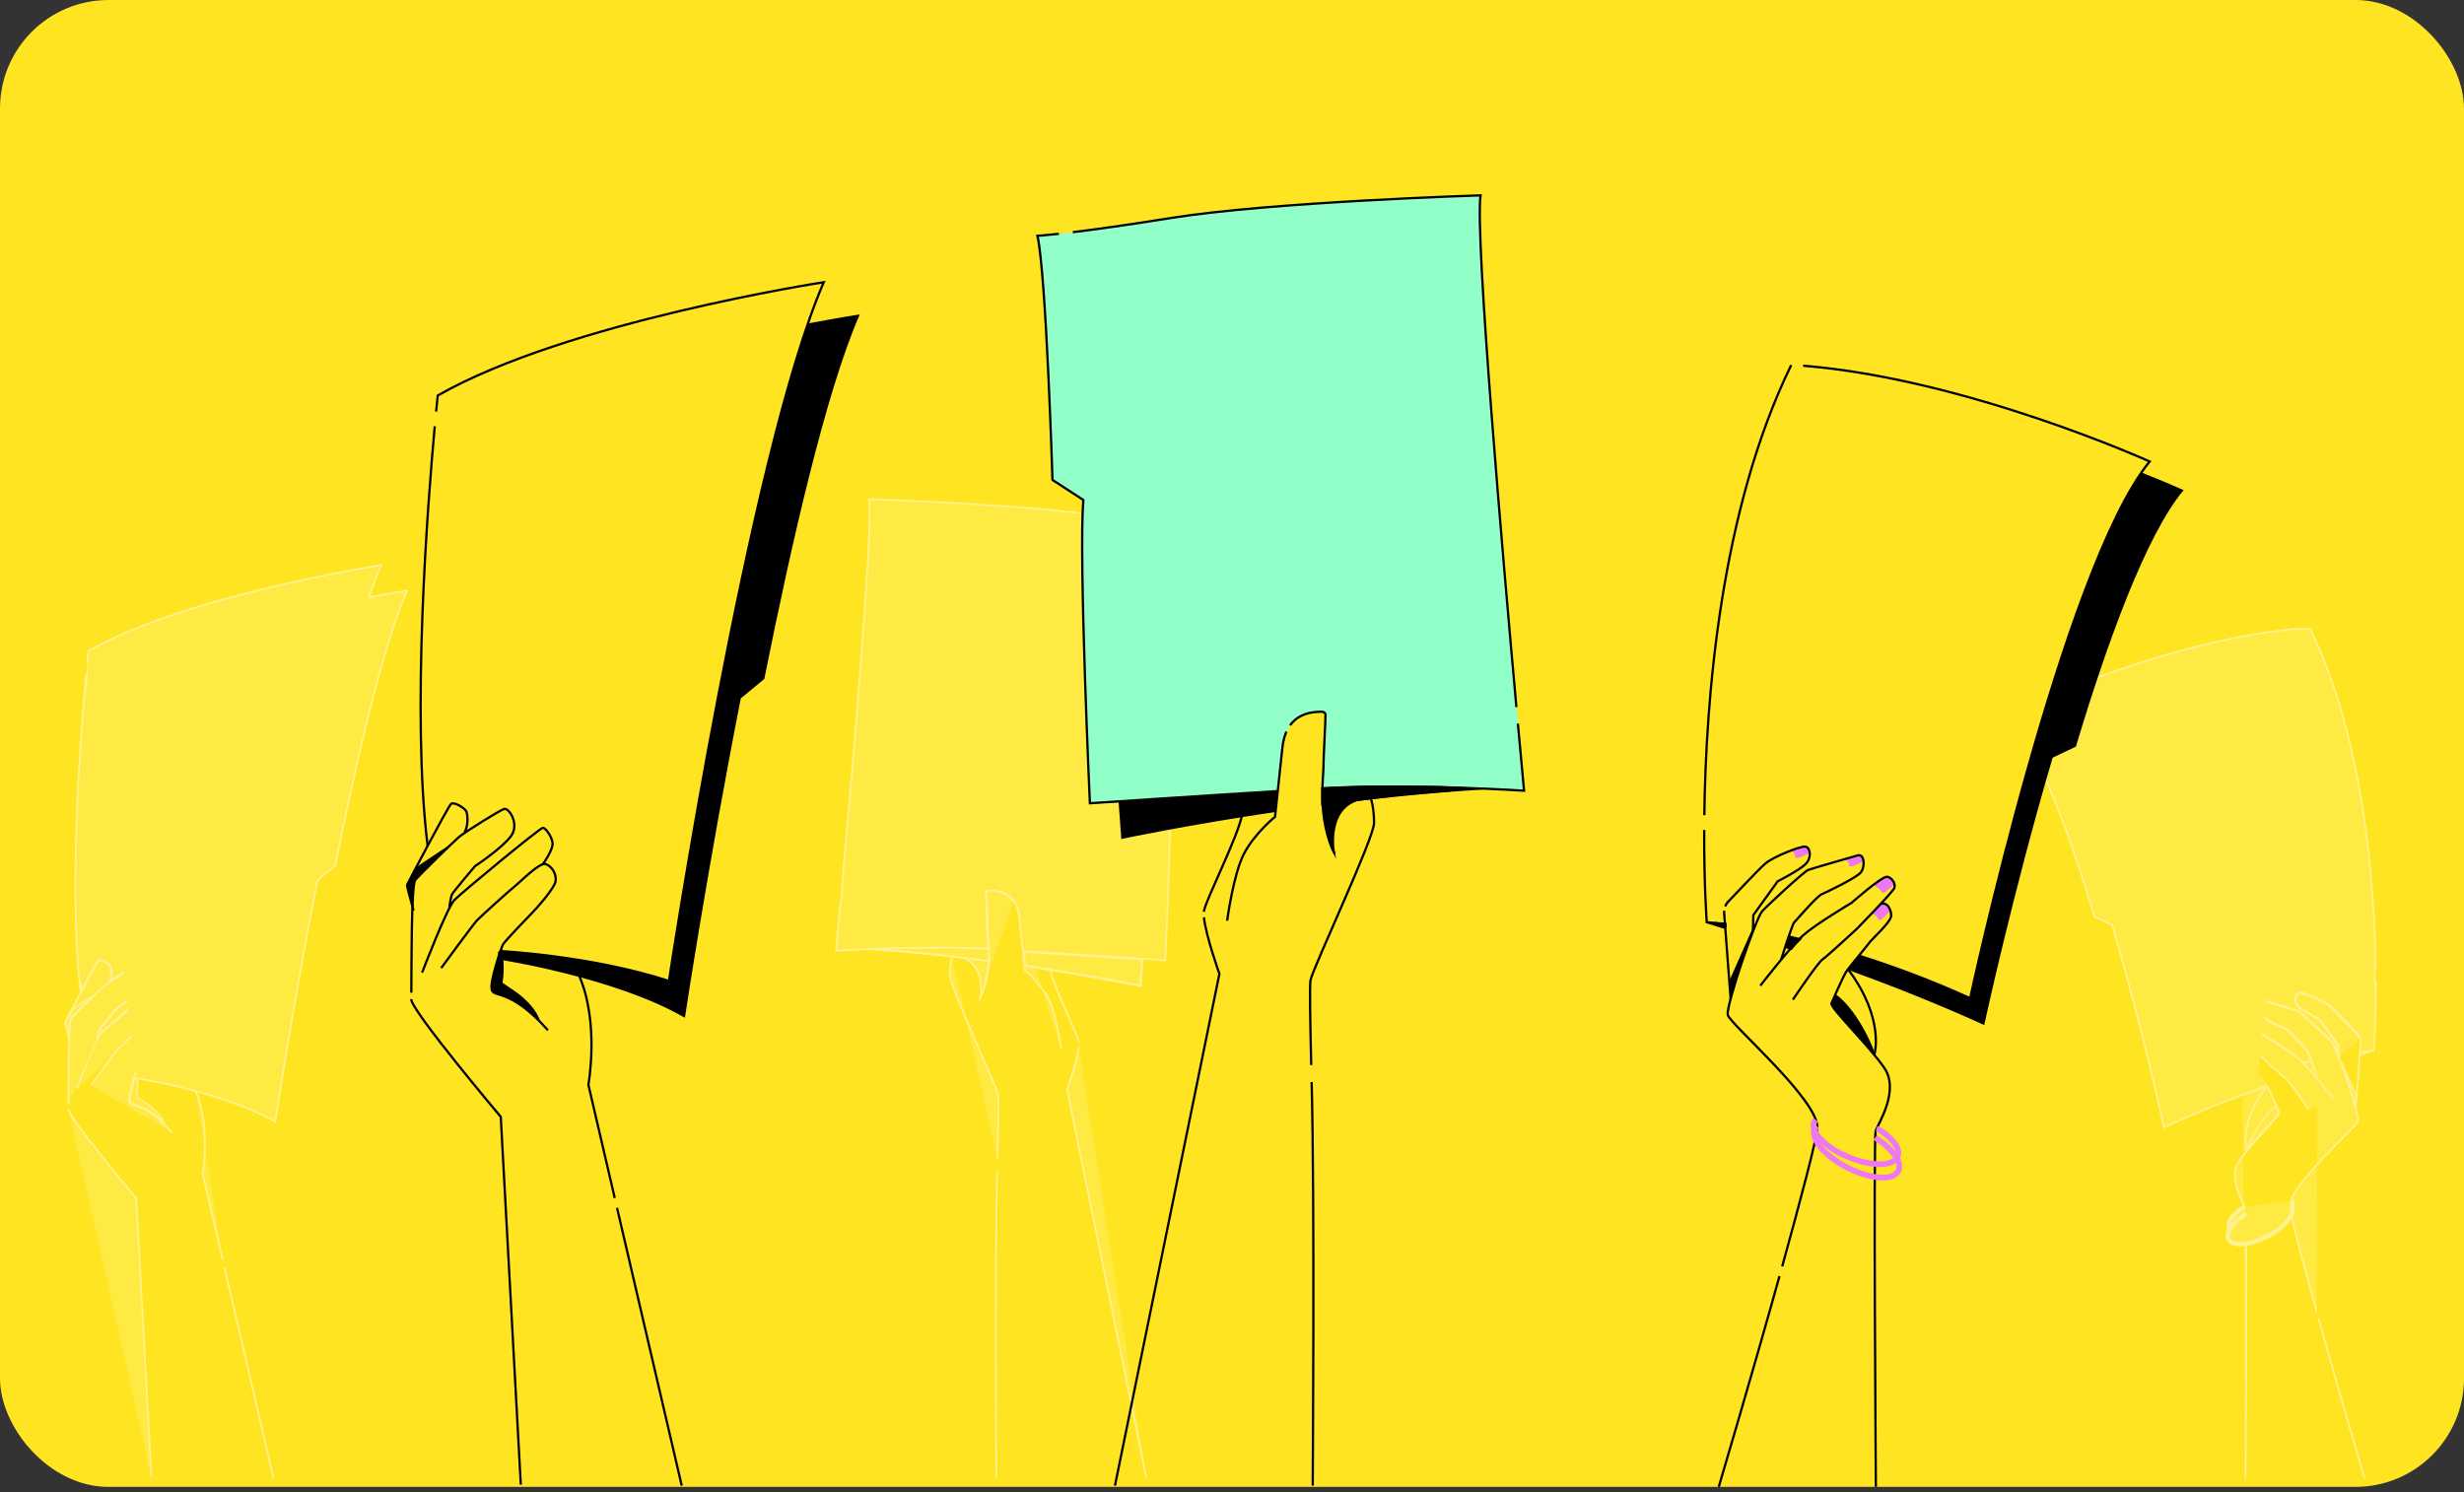 <svg width="454" height="275" viewBox="0 0 454 275" fill="none" xmlns="http://www.w3.org/2000/svg">
<rect x="0" y="0" width="454" height="275" fill="#333333" stroke="none"/>
<rect width="454" height="274" rx="20" fill="#FFE521"/>
<g opacity="0.5">
<path d="M70.04 104.319C64.801 116.559 59.432 140.814 55.367 162.052C53.321 172.742 51.604 182.673 50.398 189.932C49.796 193.56 49.321 196.521 48.997 198.575C48.835 199.602 48.71 200.403 48.626 200.946C48.584 201.217 48.553 201.425 48.531 201.564C48.529 201.581 48.526 201.597 48.523 201.612C43.084 199.863 37.258 198.832 32.778 198.238C30.516 197.938 28.596 197.75 27.242 197.636C26.565 197.579 26.03 197.54 25.663 197.516C25.5 197.506 25.37 197.497 25.276 197.492L25.496 196.74L26.499 195.606L26.498 195.605L30.777 191.271L30.786 191.263L30.793 191.252L32.005 189.493L32.007 189.492L32.763 188.356L32.782 188.327L32.785 188.293L32.875 187.402L32.877 187.38L32.873 187.358L32.738 186.734L32.732 186.708L32.718 186.685L32.315 186.084L32.31 186.077L32.305 186.069L31.815 185.514L31.791 185.485L31.756 185.474L31.324 185.322C31.343 185.287 31.365 185.248 31.389 185.206C31.472 185.056 31.579 184.866 31.685 184.679C31.79 184.491 31.895 184.307 31.973 184.17C32.011 184.101 32.044 184.044 32.066 184.005C32.078 183.985 32.086 183.969 32.092 183.959C32.095 183.954 32.098 183.949 32.1 183.946C32.1 183.945 32.1 183.944 32.101 183.943L32.102 183.942L32.105 183.937V183.936L32.105 183.934C32.106 183.932 32.108 183.929 32.11 183.926C32.114 183.918 32.121 183.906 32.128 183.891C32.143 183.862 32.164 183.819 32.188 183.767C32.238 183.664 32.303 183.52 32.365 183.365C32.428 183.211 32.489 183.04 32.528 182.883C32.557 182.769 32.578 182.649 32.573 182.541L32.56 182.437C32.51 182.225 32.377 181.975 32.266 181.788C32.209 181.692 32.155 181.609 32.115 181.55C32.095 181.52 32.079 181.496 32.067 181.479C32.062 181.471 32.057 181.464 32.054 181.46C32.052 181.458 32.051 181.456 32.05 181.455L32.048 181.451L31.202 180.304L31.131 180.208L31.025 180.262L30.456 180.546L30.444 180.552L30.433 180.56L27.968 182.469L22.921 186.408L22.915 186.413L22.91 186.418L21.403 187.862L18.852 190.055L18.841 190.064L18.832 190.075L18.263 190.809L18.292 190.117L18.626 189.49L21.611 185.842L23.297 184.641L23.308 184.633L26.281 182.041L26.288 182.035L26.294 182.028V182.027H26.295V182.026C26.296 182.026 26.297 182.025 26.298 182.024C26.3 182.022 26.302 182.018 26.306 182.015C26.312 182.007 26.321 181.996 26.333 181.981C26.357 181.952 26.391 181.909 26.431 181.855C26.511 181.747 26.617 181.591 26.723 181.401C26.932 181.023 27.146 180.497 27.133 179.928C27.12 179.376 27.01 179.011 26.898 178.779C26.841 178.663 26.784 178.582 26.739 178.527C26.717 178.5 26.697 178.48 26.683 178.466L26.664 178.447L25.851 177.522L25.775 177.437L25.677 177.492L24.706 178.023L24.702 178.025L20.306 180.63L20.672 179.297L20.677 179.276V179.251C20.677 179.248 20.676 179.243 20.676 179.238C20.675 179.228 20.674 179.214 20.673 179.196C20.67 179.159 20.666 179.107 20.658 179.043C20.643 178.915 20.615 178.74 20.564 178.55C20.463 178.177 20.266 177.713 19.867 177.464C19.502 177.236 19.103 177.077 18.798 176.975C18.645 176.925 18.515 176.887 18.422 176.863C18.375 176.851 18.338 176.842 18.312 176.836C18.3 176.833 18.29 176.831 18.283 176.829C18.28 176.828 18.277 176.827 18.275 176.827H18.273V176.826L18.214 176.814L18.164 176.848L17.964 176.982L17.936 177.002L17.919 177.032L15.001 182.43C13.645 170.929 13.996 155.453 14.695 142.78C15.05 136.361 15.492 130.664 15.847 126.571C16.024 124.525 16.179 122.88 16.29 121.747C16.345 121.18 16.39 120.741 16.42 120.444C16.435 120.296 16.447 120.182 16.455 120.106C16.457 120.09 16.458 120.076 16.459 120.063C25.447 114.933 38.88 110.99 50.086 108.327C55.7 106.993 60.751 105.981 64.398 105.303C66.222 104.963 67.696 104.708 68.713 104.537C69.221 104.452 69.616 104.387 69.883 104.345C69.941 104.335 69.994 104.327 70.04 104.319Z" fill="#FFED66" style="mix-blend-mode:plus-darker"/>
<path d="M70.04 104.319C64.801 116.559 59.432 140.814 55.367 162.052C53.321 172.742 51.604 182.673 50.398 189.932C49.796 193.56 49.321 196.521 48.997 198.575C48.835 199.602 48.71 200.403 48.626 200.946C48.584 201.217 48.553 201.425 48.531 201.564C48.529 201.581 48.526 201.597 48.523 201.612C43.084 199.863 37.258 198.832 32.778 198.238C30.516 197.938 28.596 197.75 27.242 197.636C26.565 197.579 26.03 197.54 25.663 197.516C25.5 197.506 25.37 197.497 25.276 197.492L25.496 196.74L26.499 195.606L26.498 195.605L30.777 191.271L30.786 191.263L30.793 191.252L32.005 189.493L32.007 189.492L32.763 188.356L32.782 188.327L32.785 188.293L32.875 187.402L32.877 187.38L32.873 187.358L32.738 186.734L32.732 186.708L32.718 186.685L32.315 186.084L32.31 186.077L32.305 186.069L31.815 185.514L31.791 185.485L31.756 185.474L31.324 185.322C31.343 185.287 31.365 185.248 31.389 185.206C31.472 185.056 31.579 184.866 31.685 184.679C31.79 184.491 31.895 184.307 31.973 184.17C32.011 184.101 32.044 184.044 32.066 184.005C32.078 183.985 32.086 183.969 32.092 183.959C32.095 183.954 32.098 183.949 32.1 183.946C32.1 183.945 32.1 183.944 32.101 183.943L32.102 183.942L32.105 183.937V183.936L32.105 183.934C32.106 183.932 32.108 183.929 32.11 183.926C32.114 183.918 32.121 183.906 32.128 183.891C32.143 183.862 32.164 183.819 32.188 183.767C32.238 183.664 32.303 183.52 32.365 183.365C32.428 183.211 32.489 183.04 32.528 182.883C32.557 182.769 32.578 182.649 32.573 182.541L32.56 182.437C32.51 182.225 32.377 181.975 32.266 181.788C32.209 181.692 32.155 181.609 32.115 181.55C32.095 181.52 32.079 181.496 32.067 181.479C32.062 181.471 32.057 181.464 32.054 181.46C32.052 181.458 32.051 181.456 32.05 181.455L32.048 181.451L31.202 180.304L31.131 180.208L31.025 180.262L30.456 180.546L30.444 180.552L30.433 180.56L27.968 182.469L22.921 186.408L22.915 186.413L22.91 186.418L21.403 187.862L18.852 190.055L18.841 190.064L18.832 190.075L18.263 190.809L18.292 190.117L18.626 189.49L21.611 185.842L23.297 184.641L23.308 184.633L26.281 182.041L26.288 182.035L26.294 182.028V182.027H26.295V182.026C26.296 182.026 26.297 182.025 26.298 182.024C26.3 182.022 26.302 182.018 26.306 182.015C26.312 182.007 26.321 181.996 26.333 181.981C26.357 181.952 26.391 181.909 26.431 181.855C26.511 181.747 26.617 181.591 26.723 181.401C26.932 181.023 27.146 180.497 27.133 179.928C27.12 179.376 27.01 179.011 26.898 178.779C26.841 178.663 26.784 178.582 26.739 178.527C26.717 178.5 26.697 178.48 26.683 178.466L26.664 178.447L25.851 177.522L25.775 177.437L25.677 177.492L24.706 178.023L24.702 178.025L20.306 180.63L20.672 179.297L20.677 179.276V179.251C20.677 179.248 20.676 179.243 20.676 179.238C20.675 179.228 20.674 179.214 20.673 179.196C20.67 179.159 20.666 179.107 20.658 179.043C20.643 178.915 20.615 178.74 20.564 178.55C20.463 178.177 20.266 177.713 19.867 177.464C19.502 177.236 19.103 177.077 18.798 176.975C18.645 176.925 18.515 176.887 18.422 176.863C18.375 176.851 18.338 176.842 18.312 176.836C18.3 176.833 18.29 176.831 18.283 176.829C18.28 176.828 18.277 176.827 18.275 176.827H18.273V176.826L18.214 176.814L18.164 176.848L17.964 176.982L17.936 177.002L17.919 177.032L15.001 182.43C13.645 170.929 13.996 155.453 14.695 142.78C15.05 136.361 15.492 130.664 15.847 126.571C16.024 124.525 16.179 122.88 16.29 121.747C16.345 121.18 16.39 120.741 16.42 120.444C16.435 120.296 16.447 120.182 16.455 120.106C16.457 120.09 16.458 120.076 16.459 120.063C25.447 114.933 38.88 110.99 50.086 108.327C55.7 106.993 60.751 105.981 64.398 105.303C66.222 104.963 67.696 104.708 68.713 104.537C69.221 104.452 69.616 104.387 69.883 104.345C69.941 104.335 69.994 104.327 70.04 104.319Z" stroke="white" stroke-width="0.282"/>
<path d="M74.775 109.019C70.177 119.768 65.478 140.344 61.651 159.427L58.404 162.107L58.366 162.138L58.356 162.188C56.061 173.858 54.113 184.976 52.739 193.178C52.053 197.278 51.509 200.65 51.138 202.996C50.952 204.169 50.809 205.086 50.713 205.71C50.665 206.021 50.628 206.259 50.603 206.42C50.601 206.434 50.599 206.448 50.597 206.461C45.677 203.691 39.259 201.705 34.054 200.409C31.418 199.753 29.09 199.272 27.422 198.956C26.588 198.798 25.918 198.68 25.457 198.602C25.227 198.564 25.048 198.535 24.927 198.515C24.903 198.512 24.881 198.508 24.862 198.505V197.824C27.711 197.998 39.077 198.854 48.555 201.93L48.713 201.98L48.737 201.816L48.598 201.795C48.72 201.813 48.735 201.815 48.737 201.815L48.738 201.813C48.739 201.811 48.739 201.808 48.739 201.805C48.74 201.797 48.742 201.785 48.744 201.77C48.749 201.74 48.756 201.694 48.766 201.634C48.784 201.513 48.812 201.334 48.848 201.099C48.92 200.63 49.028 199.937 49.168 199.045C49.449 197.261 49.86 194.68 50.385 191.495C51.434 185.124 52.936 176.333 54.743 166.651C58.352 147.32 63.179 124.449 68.064 110.205C70.188 109.802 71.92 109.497 73.126 109.292C73.736 109.188 74.212 109.11 74.534 109.058C74.627 109.043 74.708 109.03 74.775 109.019Z" fill="#FFED66" style="mix-blend-mode:plus-darker"/>
<path d="M74.775 109.019C70.177 119.768 65.478 140.344 61.651 159.427L58.404 162.107L58.366 162.138L58.356 162.188C56.061 173.858 54.113 184.976 52.739 193.178C52.053 197.278 51.509 200.65 51.138 202.996C50.952 204.169 50.809 205.086 50.713 205.71C50.665 206.021 50.628 206.259 50.603 206.42C50.601 206.434 50.599 206.448 50.597 206.461C45.677 203.691 39.259 201.705 34.054 200.409C31.418 199.753 29.09 199.272 27.422 198.956C26.588 198.798 25.918 198.68 25.457 198.602C25.227 198.564 25.048 198.535 24.927 198.515C24.903 198.512 24.881 198.508 24.862 198.505V197.824C27.711 197.998 39.077 198.854 48.555 201.93L48.713 201.98L48.737 201.816L48.598 201.795C48.72 201.813 48.735 201.815 48.737 201.815L48.738 201.813C48.739 201.811 48.739 201.808 48.739 201.805C48.74 201.797 48.742 201.785 48.744 201.77C48.749 201.74 48.756 201.694 48.766 201.634C48.784 201.513 48.812 201.334 48.848 201.099C48.92 200.63 49.028 199.937 49.168 199.045C49.449 197.261 49.86 194.68 50.385 191.495C51.434 185.124 52.936 176.333 54.743 166.651C58.352 147.32 63.179 124.449 68.064 110.205C70.188 109.802 71.92 109.497 73.126 109.292C73.736 109.188 74.212 109.11 74.534 109.058C74.627 109.043 74.708 109.03 74.775 109.019Z" stroke="white" stroke-width="0.282"/>
<path d="M12.914 191.936C12.914 191.936 11.936 188.545 12.003 188.366C12.071 188.186 17.754 177.359 18.163 177.039C18.572 176.72 20.099 177.638 20.291 178.115C20.48 178.591 20.58 180.12 20.041 181.006" fill="#FFED66" style="mix-blend-mode:plus-darker"/>
<path d="M12.914 191.936C12.914 191.936 11.936 188.545 12.003 188.366C12.071 188.186 17.754 177.359 18.163 177.039C18.572 176.72 20.099 177.638 20.291 178.115C20.48 178.591 20.58 180.12 20.041 181.006" stroke="white" stroke-width="0.319" stroke-miterlimit="10"/>
<path d="M14.103 200.632C14.103 200.632 17.579 191.541 18.621 190.476C19.664 189.411 30.606 180.365 30.988 180.39C31.369 180.415 32.218 181.615 32.33 182.458C32.442 183.301 31.439 184.791 30.983 185.474" fill="#FFED66" style="mix-blend-mode:plus-darker"/>
<path d="M14.103 200.632C14.103 200.632 17.579 191.541 18.621 190.476C19.664 189.411 30.606 180.365 30.988 180.39C31.369 180.415 32.218 181.615 32.33 182.458C32.442 183.301 31.439 184.791 30.983 185.474" stroke="white" stroke-width="0.319" stroke-miterlimit="10"/>
<path d="M16.776 199.986C16.776 199.986 21.246 193.877 21.768 193.333C22.289 192.789 26.403 189.059 27.059 188.56C27.715 188.061 30.557 185.137 31.375 185.449C32.193 185.759 32.884 186.747 32.764 187.804C32.645 188.862 29.881 191.876 29.431 192.325C28.982 192.774 25.602 196.294 25.392 196.708C25.18 197.122 23.471 202.047 23.853 203.085C24.235 204.125 26.57 202.903 31.687 208.685" fill="#FFED66" style="mix-blend-mode:plus-darker"/>
<path d="M16.776 199.986C16.776 199.986 21.246 193.877 21.768 193.333C22.289 192.789 26.403 189.059 27.059 188.56C27.715 188.061 30.557 185.137 31.375 185.449C32.193 185.759 32.884 186.747 32.764 187.804C32.645 188.862 29.881 191.876 29.431 192.325C28.982 192.774 25.602 196.294 25.392 196.708C25.18 197.122 23.471 202.047 23.853 203.085C24.235 204.125 26.57 202.903 31.687 208.685" stroke="white" stroke-width="0.319" stroke-miterlimit="10"/>
<path d="M12.6 203.436C12.63 199.889 12.58 188.348 13.151 187.677C13.79 186.926 18.527 182.293 19.263 181.667C19.999 181.041 24.921 177.953 25.572 177.751C26.223 177.551 27.778 179.879 26.515 181.567C25.25 183.256 21.488 185.759 21.488 185.759C21.488 185.759 18.432 189.354 18.27 189.713C18.108 190.072 17.906 191.482 17.906 191.482" fill="#FFED66" style="mix-blend-mode:plus-darker"/>
<path d="M12.6 203.436C12.63 199.889 12.58 188.348 13.151 187.677C13.79 186.926 18.527 182.293 19.263 181.667C19.999 181.041 24.921 177.953 25.572 177.751C26.223 177.551 27.778 179.879 26.515 181.567C25.25 183.256 21.488 185.759 21.488 185.759C21.488 185.759 18.432 189.354 18.27 189.713C18.108 190.072 17.906 191.482 17.906 191.482" stroke="white" stroke-width="0.319" stroke-miterlimit="10"/>
<path d="M27.897 272.194L25.095 220.782C25.095 220.782 12.519 205.869 12.584 204.33" fill="#FFED66" style="mix-blend-mode:plus-darker"/>
<path d="M27.897 272.194L25.095 220.782C25.095 220.782 12.519 205.869 12.584 204.33" stroke="white" stroke-width="0.319" stroke-miterlimit="10"/>
<path d="M41.025 232.131L37.34 216.302C37.34 216.302 38.912 207.672 36.058 201.076" fill="#FFED66" style="mix-blend-mode:plus-darker"/>
<path d="M41.025 232.131L37.34 216.302C37.34 216.302 38.912 207.672 36.058 201.076" stroke="white" stroke-width="0.319" stroke-miterlimit="10"/>
<path d="M50.382 272.324L41.344 233.503" stroke="white" stroke-width="0.319" stroke-miterlimit="10"/>
<path d="M14.268 186.311L14.265 186.314L13.23 187.379H13.231C13.229 187.38 13.227 187.382 13.225 187.384C13.221 187.387 13.216 187.392 13.21 187.397C13.198 187.409 13.183 187.424 13.165 187.445C13.13 187.487 13.085 187.55 13.039 187.638C12.946 187.814 12.849 188.093 12.809 188.513C12.768 188.922 12.72 189.639 12.682 190.252C12.677 190.336 12.672 190.419 12.667 190.499L12.246 188.925L12.152 188.386L13.406 185.975L17.209 183.431L14.268 186.311Z" fill="#FFED66" style="mix-blend-mode:plus-darker"/>
<path d="M14.268 186.311L14.265 186.314L13.23 187.379H13.231C13.229 187.38 13.227 187.382 13.225 187.384C13.221 187.387 13.216 187.392 13.21 187.397C13.198 187.409 13.183 187.424 13.165 187.445C13.13 187.487 13.085 187.55 13.039 187.638C12.946 187.814 12.849 188.093 12.809 188.513C12.768 188.922 12.72 189.639 12.682 190.252C12.677 190.336 12.672 190.419 12.667 190.499L12.246 188.925L12.152 188.386L13.406 185.975L17.209 183.431L14.268 186.311Z" stroke="white" stroke-width="0.282"/>
<path d="M25.184 197.673C25.222 197.928 25.267 198.263 25.302 198.654C25.383 199.564 25.415 200.77 25.219 201.964L25.218 201.965C25.21 202.015 25.225 202.057 25.239 202.085C25.254 202.113 25.273 202.138 25.292 202.159C25.33 202.201 25.381 202.245 25.44 202.289C25.558 202.379 25.729 202.492 25.932 202.624C26.341 202.891 26.897 203.249 27.49 203.706C28.525 204.504 29.656 205.593 30.294 206.996C30.236 206.938 30.175 206.873 30.108 206.808C29.685 206.397 29.092 205.859 28.411 205.35C27.846 204.926 27.206 204.464 26.543 204.194V204.193C25.458 203.753 24.847 203.511 24.507 203.378C24.337 203.312 24.234 203.272 24.174 203.25C24.147 203.24 24.128 203.232 24.115 203.227C24.11 203.223 24.103 203.217 24.095 203.208C24.072 203.183 24.038 203.138 24.007 203.064C23.945 202.918 23.892 202.651 23.973 202.194V202.193C24.047 201.775 24.283 200.632 24.573 199.61C24.756 198.966 24.954 198.353 25.106 197.901C25.133 197.82 25.16 197.743 25.184 197.673Z" fill="#FFED66" style="mix-blend-mode:plus-darker"/>
<path d="M25.184 197.673C25.222 197.928 25.267 198.263 25.302 198.654C25.383 199.564 25.415 200.77 25.219 201.964L25.218 201.965C25.21 202.015 25.225 202.057 25.239 202.085C25.254 202.113 25.273 202.138 25.292 202.159C25.33 202.201 25.381 202.245 25.44 202.289C25.558 202.379 25.729 202.492 25.932 202.624C26.341 202.891 26.897 203.249 27.49 203.706C28.525 204.504 29.656 205.593 30.294 206.996C30.236 206.938 30.175 206.873 30.108 206.808C29.685 206.397 29.092 205.859 28.411 205.35C27.846 204.926 27.206 204.464 26.543 204.194V204.193C25.458 203.753 24.847 203.511 24.507 203.378C24.337 203.312 24.234 203.272 24.174 203.25C24.147 203.24 24.128 203.232 24.115 203.227C24.11 203.223 24.103 203.217 24.095 203.208C24.072 203.183 24.038 203.138 24.007 203.064C23.945 202.918 23.892 202.651 23.973 202.194V202.193C24.047 201.775 24.283 200.632 24.573 199.61C24.756 198.966 24.954 198.353 25.106 197.901C25.133 197.82 25.16 197.743 25.184 197.673Z" stroke="white" stroke-width="0.282"/>
<path d="M15.87 124.273C14.872 135.183 12.6 164.396 14.875 182.907L15.87 124.273Z" fill="#FFED66" style="mix-blend-mode:plus-darker"/>
<path d="M15.87 124.273C14.872 135.183 12.6 164.396 14.875 182.907" stroke="white" stroke-width="0.319" stroke-miterlimit="10"/>
<path d="M25.051 197.624C25.051 197.624 37.652 198.245 48.599 201.797C48.599 201.797 59.7 128.432 70.228 104.141C70.228 104.141 34.301 109.661 16.287 119.977C16.287 119.977 16.202 120.775 16.062 122.212" fill="#FFED66" style="mix-blend-mode:plus-darker"/>
<path d="M25.051 197.624C25.051 197.624 37.652 198.245 48.599 201.797C48.599 201.797 59.7 128.432 70.228 104.141C70.228 104.141 34.301 109.661 16.287 119.977C16.287 119.977 16.202 120.775 16.062 122.212" stroke="white" stroke-width="0.319" stroke-miterlimit="10"/>
<path d="M24.719 198.626C24.719 198.626 40.855 201.059 50.704 206.685C50.704 206.685 53.902 185.552 58.493 162.216L61.778 159.504C65.635 140.264 70.375 119.516 75.003 108.841C75.003 108.841 72.279 109.26 67.958 110.08" fill="#FFED66" style="mix-blend-mode:plus-darker"/>
<path d="M24.719 198.626C24.719 198.626 40.855 201.059 50.704 206.685C50.704 206.685 53.902 185.552 58.493 162.216L61.778 159.504C65.635 140.264 70.375 119.516 75.003 108.841C75.003 108.841 72.279 109.26 67.958 110.08" stroke="white" stroke-width="0.319" stroke-miterlimit="10"/>
<path d="M160.244 92.145C160.355 93.16 160.353 95.112 160.263 97.75C160.167 100.544 159.973 104.12 159.712 108.197C159.19 116.353 158.397 126.52 157.571 136.448C156.746 146.377 155.888 156.069 155.236 163.279C154.911 166.884 154.637 169.869 154.444 171.952C154.348 172.994 154.272 173.81 154.22 174.366C154.194 174.644 154.174 174.858 154.16 175.001C154.158 175.019 154.158 175.037 154.156 175.053C154.161 175.052 154.166 175.053 154.171 175.053C154.29 175.045 154.466 175.034 154.694 175.021C155.15 174.994 155.815 174.955 156.649 174.912C158.319 174.826 160.671 174.718 163.396 174.632C168.846 174.459 175.795 174.373 181.782 174.72C181.911 174.727 181.952 174.733 181.994 174.739C182.004 174.741 182.014 174.741 182.026 174.742L181.854 172.158V172.152L181.763 168.857H181.762L181.763 168.852L181.792 166.089L181.55 164.73L181.545 164.699L181.552 164.669L181.553 164.668C181.553 164.667 181.553 164.666 181.554 164.664C181.555 164.661 181.556 164.656 181.558 164.65C181.561 164.639 181.565 164.623 181.571 164.604C181.583 164.566 181.601 164.514 181.625 164.46C181.648 164.407 181.68 164.347 181.72 164.296C181.757 164.248 181.818 164.186 181.905 164.169L182.439 164.062L182.46 164.058L182.479 164.06L183.333 164.137L183.346 164.139L184.84 164.413L184.864 164.418L184.886 164.43L186.014 165.086L186.028 165.095L186.041 165.106L186.829 165.87L186.849 165.889L186.859 165.913L187.488 167.301L187.493 167.312L187.496 167.324L187.953 169.125L187.955 169.135L187.956 169.146L188.555 174.886L188.557 174.9L188.555 174.916L188.532 175.125C194.391 175.486 200.9 175.908 205.958 176.24C208.507 176.408 210.688 176.553 212.231 176.656C213.003 176.708 213.616 176.748 214.035 176.776C214.245 176.79 214.407 176.801 214.516 176.809C214.523 176.809 214.531 176.809 214.538 176.81C214.541 176.748 214.543 176.667 214.548 176.568C214.559 176.316 214.576 175.944 214.597 175.468C214.638 174.516 214.698 173.147 214.767 171.48C214.904 168.143 215.079 163.61 215.235 158.821C215.547 149.24 215.778 138.651 215.454 134.581L215.447 134.498L215.518 134.452L219.763 131.693C219.763 131.69 219.763 131.687 219.763 131.684C219.764 131.629 219.766 131.547 219.77 131.441C219.776 131.229 219.787 130.917 219.8 130.518C219.826 129.719 219.866 128.572 219.917 127.179C220.019 124.393 220.167 120.624 220.354 116.689C220.54 112.755 220.765 108.654 221.02 105.205C221.264 101.894 221.54 99.174 221.834 97.781C221.815 97.78 221.793 97.779 221.771 97.777C221.617 97.767 221.383 97.749 221.059 97.721C220.409 97.664 219.397 97.564 217.944 97.395C215.038 97.055 210.368 96.431 203.311 95.3C196.262 94.17 185.458 93.38 176.41 92.873C171.887 92.619 167.805 92.436 164.854 92.316C163.378 92.257 162.185 92.214 161.361 92.185C160.95 92.17 160.63 92.159 160.413 92.151C160.347 92.149 160.291 92.147 160.244 92.145Z" fill="#FFED66" style="mix-blend-mode:plus-darker"/>
<path d="M160.244 92.145C160.355 93.16 160.353 95.112 160.263 97.75C160.167 100.544 159.973 104.12 159.712 108.197C159.19 116.353 158.397 126.52 157.571 136.448C156.746 146.377 155.888 156.069 155.236 163.279C154.911 166.884 154.637 169.869 154.444 171.952C154.348 172.994 154.272 173.81 154.22 174.366C154.194 174.644 154.174 174.858 154.16 175.001C154.158 175.019 154.158 175.037 154.156 175.053C154.161 175.052 154.166 175.053 154.171 175.053C154.29 175.045 154.466 175.034 154.694 175.021C155.15 174.994 155.815 174.955 156.649 174.912C158.319 174.826 160.671 174.718 163.396 174.632C168.846 174.459 175.795 174.373 181.782 174.72C181.911 174.727 181.952 174.733 181.994 174.739C182.004 174.741 182.014 174.741 182.026 174.742L181.854 172.158V172.152L181.763 168.857H181.762L181.763 168.852L181.792 166.089L181.55 164.73L181.545 164.699L181.552 164.669L181.553 164.668C181.553 164.667 181.553 164.666 181.554 164.664C181.555 164.661 181.556 164.656 181.558 164.65C181.561 164.639 181.565 164.623 181.571 164.604C181.583 164.566 181.601 164.514 181.625 164.46C181.648 164.407 181.68 164.347 181.72 164.296C181.757 164.248 181.818 164.186 181.905 164.169L182.439 164.062L182.46 164.058L182.479 164.06L183.333 164.137L183.346 164.139L184.84 164.413L184.864 164.418L184.886 164.43L186.014 165.086L186.028 165.095L186.041 165.106L186.829 165.87L186.849 165.889L186.859 165.913L187.488 167.301L187.493 167.312L187.496 167.324L187.953 169.125L187.955 169.135L187.956 169.146L188.555 174.886L188.557 174.9L188.555 174.916L188.532 175.125C194.391 175.486 200.9 175.908 205.958 176.24C208.507 176.408 210.688 176.553 212.231 176.656C213.003 176.708 213.616 176.748 214.035 176.776C214.245 176.79 214.407 176.801 214.516 176.809C214.523 176.809 214.531 176.809 214.538 176.81C214.541 176.748 214.543 176.667 214.548 176.568C214.559 176.316 214.576 175.944 214.597 175.468C214.638 174.516 214.698 173.147 214.767 171.48C214.904 168.143 215.079 163.61 215.235 158.821C215.547 149.24 215.778 138.651 215.454 134.581L215.447 134.498L215.518 134.452L219.763 131.693C219.763 131.69 219.763 131.687 219.763 131.684C219.764 131.629 219.766 131.547 219.77 131.441C219.776 131.229 219.787 130.917 219.8 130.518C219.826 129.719 219.866 128.572 219.917 127.179C220.019 124.393 220.167 120.624 220.354 116.689C220.54 112.755 220.765 108.654 221.02 105.205C221.264 101.894 221.54 99.174 221.834 97.781C221.815 97.78 221.793 97.779 221.771 97.777C221.617 97.767 221.383 97.749 221.059 97.721C220.409 97.664 219.397 97.564 217.944 97.395C215.038 97.055 210.368 96.431 203.311 95.3C196.262 94.17 185.458 93.38 176.41 92.873C171.887 92.619 167.805 92.436 164.854 92.316C163.378 92.257 162.185 92.214 161.361 92.185C160.95 92.17 160.63 92.159 160.413 92.151C160.347 92.149 160.291 92.147 160.244 92.145Z" stroke="white" stroke-width="0.282"/>
<path d="M186.738 166.061C186.012 165.059 184.785 164.228 182.692 164.175C182.692 164.175 181.831 164.043 181.794 164.57C181.756 165.096 182.083 170.589 182.081 172.016C182.081 173.443 182.959 179.077 180.501 184.039" fill="#FFED66" style="mix-blend-mode:plus-darker"/>
<path d="M186.738 166.061C186.012 165.059 184.785 164.228 182.692 164.175C182.692 164.175 181.831 164.043 181.794 164.57C181.756 165.096 182.083 170.589 182.081 172.016C182.081 173.443 182.959 179.077 180.501 184.039" stroke="white" stroke-width="0.319" stroke-miterlimit="10"/>
<path d="M195.535 193.374C195.535 193.374 194.65 186.738 193.133 183.916C191.616 181.095 188.842 178.852 188.842 178.852C188.842 178.852 187.961 170.495 187.844 169.474C187.791 169.03 187.714 167.99 187.245 166.947" fill="#FFED66" style="mix-blend-mode:plus-darker"/>
<path d="M195.535 193.374C195.535 193.374 194.65 186.738 193.133 183.916C191.616 181.095 188.842 178.852 188.842 178.852C188.842 178.852 187.961 170.495 187.844 169.474C187.791 169.03 187.714 167.99 187.245 166.947" stroke="white" stroke-width="0.319" stroke-miterlimit="10"/>
<path d="M183.785 213.544C183.945 206.988 184.01 202.218 183.88 201.662C183.418 199.688 175.004 181.806 175.004 179.72C175.004 177.635 175.415 176.405 175.415 176.405" fill="#FFED66" style="mix-blend-mode:plus-darker"/>
<path d="M183.785 213.544C183.945 206.988 184.01 202.218 183.88 201.662C183.418 199.688 175.004 181.806 175.004 179.72C175.004 177.635 175.415 176.405 175.415 176.405" stroke="white" stroke-width="0.319" stroke-miterlimit="10"/>
<path d="M183.576 272.33C183.576 272.33 183.286 232.769 183.725 215.924L183.576 272.33Z" fill="#FFED66" style="mix-blend-mode:plus-darker"/>
<path d="M183.576 272.33C183.576 272.33 183.286 232.769 183.725 215.924" stroke="white" stroke-width="0.319" stroke-miterlimit="10"/>
<path d="M198.788 192.129C198.783 192.087 198.778 192.044 198.771 192.004C198.486 190.408 194.188 181.976 193.462 178.685" fill="#FFED66" style="mix-blend-mode:plus-darker"/>
<path d="M198.788 192.129C198.783 192.087 198.778 192.044 198.771 192.004C198.486 190.408 194.188 181.976 193.462 178.685" stroke="white" stroke-width="0.319" stroke-miterlimit="10"/>
<path d="M211.212 272.33L196.615 200.796C196.615 200.796 198.531 195.457 198.775 192.893" fill="#FFED66" style="mix-blend-mode:plus-darker"/>
<path d="M211.212 272.33L196.615 200.796C196.615 200.796 198.531 195.457 198.775 192.893" stroke="white" stroke-width="0.319" stroke-miterlimit="10"/>
<path d="M180.644 183.732C180.644 183.732 181.724 177.607 177.037 176.405L182.121 176.959C182.121 176.959 181.859 181.367 180.644 183.732Z" fill="#FFED66" style="mix-blend-mode:plus-darker"/>
<path d="M180.644 183.732C180.644 183.732 181.724 177.607 177.037 176.405L182.121 176.959C182.121 176.959 181.859 181.367 180.644 183.732Z" stroke="white" stroke-width="0.319" stroke-miterlimit="10"/>
<path d="M154.906 165.827C154.382 171.575 154.043 175.205 154.043 175.205C154.043 175.205 169.854 174.167 181.817 174.86C182.066 174.875 181.964 174.883 182.221 174.898" fill="#FFED66" style="mix-blend-mode:plus-darker"/>
<path d="M154.906 165.827C154.382 171.575 154.043 175.205 154.043 175.205C154.043 175.205 169.854 174.167 181.817 174.86C182.066 174.875 181.964 174.883 182.221 174.898" stroke="white" stroke-width="0.319" stroke-miterlimit="10"/>
<path d="M217.098 97.147C214.161 96.787 209.738 96.181 203.372 95.163C189.256 92.903 160.128 92 160.128 92C160.906 97.688 157.062 141.982 155.113 163.522" fill="#FFED66" style="mix-blend-mode:plus-darker"/>
<path d="M217.098 97.147C214.161 96.787 209.738 96.181 203.372 95.163C189.256 92.903 160.128 92 160.128 92C160.906 97.688 157.062 141.982 155.113 163.522" stroke="white" stroke-width="0.319" stroke-miterlimit="10"/>
<path d="M188.422 175.257C200.212 175.983 214.712 176.961 214.712 176.961C214.712 176.961 216.284 142.731 215.635 134.57L219.941 131.771C219.941 131.771 220.824 102.944 222.044 97.651C222.044 97.651 221.183 97.608 219.05 97.374" fill="#FFED66" style="mix-blend-mode:plus-darker"/>
<path d="M188.422 175.257C200.212 175.983 214.712 176.961 214.712 176.961C214.712 176.961 216.284 142.731 215.635 134.57L219.941 131.771C219.941 131.771 220.824 102.944 222.044 97.651C222.044 97.651 221.183 97.608 219.05 97.374" stroke="white" stroke-width="0.319" stroke-miterlimit="10"/>
<path d="M182.233 177.098C175.325 176.188 167.702 175.369 160.06 174.898L182.233 177.098Z" fill="#FFED66" style="mix-blend-mode:plus-darker"/>
<path d="M182.233 177.098C175.325 176.188 167.702 175.369 160.06 174.898" stroke="white" stroke-width="0.319" stroke-miterlimit="10"/>
<path d="M210.548 176.682L210.176 181.763C210.176 181.763 201.255 179.865 188.699 178.004" fill="#FFED66" style="mix-blend-mode:plus-darker"/>
<path d="M210.548 176.682L210.176 181.763C210.176 181.763 201.255 179.865 188.699 178.004" stroke="white" stroke-width="0.319" stroke-miterlimit="10"/>
<path d="M188.892 177.891L190.754 178.171L190.757 178.172L203.457 180.31L203.461 180.311L209.607 181.5L210.055 181.524L210.398 176.814L209.272 176.74H209.269C209.266 176.74 209.261 176.74 209.256 176.739C209.245 176.739 209.228 176.738 209.207 176.736C209.164 176.734 209.1 176.729 209.02 176.725C208.858 176.715 208.627 176.701 208.35 176.685C207.796 176.651 207.056 176.606 206.315 176.56C205.575 176.513 204.833 176.465 204.272 176.427C203.992 176.407 203.757 176.39 203.591 176.377C203.508 176.37 203.441 176.364 203.394 176.359C203.37 176.357 203.349 176.354 203.334 176.352C203.327 176.35 203.318 176.349 203.31 176.348C203.307 176.347 203.303 176.345 203.298 176.344C203.295 176.343 203.29 176.343 203.283 176.343C203.264 176.341 203.234 176.337 203.194 176.334C203.115 176.327 202.999 176.318 202.852 176.308C202.557 176.286 202.137 176.258 201.635 176.225C200.63 176.158 199.295 176.073 197.961 175.99C196.627 175.907 195.294 175.825 194.295 175.764C193.795 175.733 193.379 175.708 193.088 175.69C192.942 175.682 192.828 175.675 192.75 175.67C192.711 175.668 192.681 175.665 192.661 175.664C192.651 175.663 192.643 175.663 192.638 175.663C192.636 175.663 192.634 175.663 192.633 175.663L192.631 175.662H192.63L188.689 175.415L188.892 177.891ZM203.24 176.313C203.263 176.333 203.286 176.341 203.286 176.341C203.288 176.341 203.29 176.34 203.291 176.341C203.285 176.339 203.262 176.332 203.24 176.313Z" fill="#FFED66" style="mix-blend-mode:plus-darker"/>
<path d="M188.892 177.891L190.754 178.171L190.757 178.172L203.457 180.31L203.461 180.311L209.607 181.5L210.055 181.524L210.398 176.814L209.272 176.74H209.269C209.266 176.74 209.261 176.74 209.256 176.739C209.245 176.739 209.228 176.738 209.207 176.736C209.164 176.734 209.1 176.729 209.02 176.725C208.858 176.715 208.627 176.701 208.35 176.685C207.796 176.651 207.056 176.606 206.315 176.56C205.575 176.513 204.833 176.465 204.272 176.427C203.992 176.407 203.757 176.39 203.591 176.377C203.508 176.37 203.441 176.364 203.394 176.359C203.37 176.357 203.349 176.354 203.334 176.352C203.327 176.35 203.318 176.349 203.31 176.348C203.307 176.347 203.303 176.345 203.298 176.344C203.295 176.343 203.29 176.343 203.283 176.343C203.264 176.341 203.234 176.337 203.194 176.334C203.115 176.327 202.999 176.318 202.852 176.308C202.557 176.286 202.137 176.258 201.635 176.225C200.63 176.158 199.295 176.073 197.961 175.99C196.627 175.907 195.294 175.825 194.295 175.764C193.795 175.733 193.379 175.708 193.088 175.69C192.942 175.682 192.828 175.675 192.75 175.67C192.711 175.668 192.681 175.665 192.661 175.664C192.651 175.663 192.643 175.663 192.638 175.663C192.636 175.663 192.634 175.663 192.633 175.663L192.631 175.662H192.63L188.689 175.415L188.892 177.891ZM203.24 176.313C203.263 176.333 203.286 176.341 203.286 176.341C203.288 176.341 203.29 176.34 203.291 176.341C203.285 176.339 203.262 176.332 203.24 176.313Z" stroke="white" stroke-width="0.282"/>
<path d="M182.221 174.898L182.233 176.407V177.101L172.065 175.818L161.599 174.898C161.599 174.898 166.177 174.671 166.509 174.691C166.841 174.711 175.755 174.648 175.755 174.648L181.253 174.83L182.216 174.898H182.221Z" fill="#FFED66" style="mix-blend-mode:plus-darker"/>
<path d="M182.221 174.898L182.233 176.407V177.101L172.065 175.818L161.599 174.898C161.599 174.898 166.177 174.671 166.509 174.691C166.841 174.711 175.755 174.648 175.755 174.648L181.253 174.83L182.216 174.898H182.221Z" stroke="white" stroke-width="0.319" stroke-miterlimit="10"/>
<path d="M425.049 115.857C413.472 116.624 401.096 119.988 391.608 123.163C386.864 124.75 382.844 126.29 380.01 127.432C378.594 128.003 377.474 128.475 376.708 128.804C376.325 128.969 376.031 129.098 375.833 129.185C375.782 129.208 375.736 129.228 375.698 129.245C378.7 132.994 381.746 139.486 384.628 147.116C387.548 154.849 390.307 163.767 392.687 172.218C395.068 180.67 397.069 188.659 398.476 194.534C399.18 197.471 399.735 199.881 400.114 201.556C400.303 202.394 400.448 203.048 400.547 203.493C400.596 203.715 400.633 203.885 400.658 204C400.658 204.001 400.659 204.002 400.659 204.003C406.078 201.552 411.207 199.658 415.82 198.197L414.752 196.833L414.252 196.187L413.219 195.162H413.219L413.213 195.155L412.187 193.982L412.181 193.975L412.177 193.968L411.562 193.055L411.537 193.016L411.539 192.97L411.568 192.203L411.569 192.175L411.581 192.15L412 191.213L412.024 191.158L412.08 191.137L412.693 190.914L411.928 189.998L411.927 189.999L411.924 189.993L411.041 188.833L411.01 188.793L411.012 188.743V188.721C411.013 188.708 411.014 188.69 411.015 188.668C411.017 188.623 411.02 188.564 411.023 188.504C411.027 188.444 411.031 188.381 411.036 188.332C411.038 188.308 411.041 188.284 411.044 188.265C411.045 188.256 411.048 188.244 411.052 188.232C411.053 188.226 411.056 188.217 411.06 188.207C411.063 188.201 411.077 188.173 411.106 188.151L411.086 188.17C411.083 188.173 411.081 188.176 411.08 188.177C411.078 188.179 411.077 188.18 411.077 188.18C411.078 188.179 411.081 188.175 411.085 188.168C411.092 188.154 411.103 188.133 411.116 188.108C411.142 188.058 411.174 187.991 411.207 187.924C411.239 187.858 411.272 187.791 411.296 187.742C411.308 187.717 411.317 187.696 411.324 187.681C411.327 187.674 411.331 187.668 411.333 187.665C411.334 187.663 411.334 187.662 411.335 187.661V187.659L411.352 187.624L411.385 187.602L412.135 187.108L412.208 187.061L412.282 187.102L413.664 187.871L413.674 187.877L413.682 187.882L416.699 190.235L416.706 190.242L417.668 191.106L420.799 192.992L420.809 193L424.543 195.773L425.779 195.58L425.097 193.674L422.927 191.479L422.925 191.475L421.389 189.816L417.923 188.227L417.913 188.223L417.904 188.217L415.802 186.85L415.766 186.828L415.749 186.789L415.333 185.846L415.319 185.815L415.321 185.782V185.77C415.321 185.762 415.322 185.751 415.323 185.736C415.325 185.707 415.327 185.665 415.33 185.615C415.335 185.515 415.343 185.381 415.352 185.247C415.362 185.112 415.372 184.975 415.384 184.87C415.389 184.817 415.395 184.77 415.401 184.734C415.404 184.716 415.408 184.697 415.413 184.68C415.415 184.672 415.42 184.66 415.426 184.648C415.429 184.641 415.444 184.609 415.479 184.586C415.473 184.59 415.475 184.589 415.497 184.569C415.514 184.553 415.536 184.532 415.562 184.506C415.615 184.455 415.683 184.389 415.749 184.324C415.815 184.258 415.879 184.193 415.927 184.145C415.952 184.121 415.972 184.102 415.986 184.088C415.993 184.081 415.998 184.075 416.002 184.071C416.004 184.069 416.006 184.068 416.007 184.067L416.008 184.065L416.067 184.005L416.148 184.03L418.83 184.831H418.831L421.739 185.713L423.381 186.17L423.412 186.178L423.436 186.2L426.293 188.734L426.294 188.735L428.384 190.616L428.29 190.721L428.385 190.616L428.391 190.623L429.91 192.192L429.927 192.21L429.938 192.233L430.695 193.948L430.72 192.558L428.324 189.386L428.321 189.381L427.331 187.948L423.636 185.816L423.609 185.8L423.592 185.775L423.003 184.937L422.984 184.911L422.979 184.88L422.978 184.878C422.978 184.876 422.978 184.872 422.977 184.869C422.976 184.862 422.974 184.852 422.971 184.839C422.967 184.812 422.96 184.774 422.953 184.729C422.938 184.638 422.918 184.516 422.899 184.393C422.881 184.27 422.863 184.144 422.852 184.046C422.847 183.997 422.843 183.952 422.842 183.917C422.841 183.899 422.841 183.88 422.843 183.863C422.843 183.854 422.845 183.842 422.848 183.829C422.851 183.819 422.86 183.789 422.885 183.761L422.881 183.765C422.884 183.76 422.89 183.751 422.897 183.74C422.911 183.717 422.929 183.684 422.951 183.646C422.994 183.57 423.048 183.471 423.101 183.373C423.155 183.275 423.207 183.177 423.246 183.105C423.265 183.069 423.282 183.039 423.293 183.018C423.298 183.008 423.302 182.999 423.305 182.994C423.307 182.991 423.309 182.989 423.309 182.988L423.31 182.986L423.348 182.915L423.427 182.911L424.136 182.877L424.167 182.875L424.196 182.886L426.985 183.999L426.996 184.004L429.062 185.049L429.081 185.059L429.096 185.074L432.486 188.349H432.487L432.494 188.357L434.607 190.737L434.62 190.751L434.628 190.768L435.09 191.696L435.107 191.731L435.103 191.77L434.949 193.721C435.694 193.617 436.277 193.546 436.682 193.501C436.901 193.476 437.068 193.459 437.18 193.448C437.198 193.446 437.215 193.443 437.23 193.442C437.231 193.438 437.231 193.433 437.231 193.428C437.237 193.34 437.246 193.209 437.258 193.036C437.28 192.689 437.311 192.177 437.344 191.513C437.412 190.186 437.491 188.255 437.538 185.839C437.632 181.007 437.596 174.236 437.082 166.48C436.055 150.991 433.115 131.587 425.474 115.858H425.049V115.857ZM437.367 193.519C437.368 193.498 437.37 193.471 437.373 193.437C437.369 193.435 437.367 193.433 437.363 193.431L437.367 193.519Z" fill="#FFED66" style="mix-blend-mode:plus-darker"/>
<path d="M425.049 115.857C413.472 116.624 401.096 119.988 391.608 123.163C386.864 124.75 382.844 126.29 380.01 127.432C378.594 128.003 377.474 128.475 376.708 128.804C376.325 128.969 376.031 129.098 375.833 129.185C375.782 129.208 375.736 129.228 375.698 129.245C378.7 132.994 381.746 139.486 384.628 147.116C387.548 154.849 390.307 163.767 392.687 172.218C395.068 180.67 397.069 188.659 398.476 194.534C399.18 197.471 399.735 199.881 400.114 201.556C400.303 202.394 400.448 203.048 400.547 203.493C400.596 203.715 400.633 203.885 400.658 204C400.658 204.001 400.659 204.002 400.659 204.003C406.078 201.552 411.207 199.658 415.82 198.197L414.752 196.833L414.252 196.187L413.219 195.162H413.219L413.213 195.155L412.187 193.982L412.181 193.975L412.177 193.968L411.562 193.055L411.537 193.016L411.539 192.97L411.568 192.203L411.569 192.175L411.581 192.15L412 191.213L412.024 191.158L412.08 191.137L412.693 190.914L411.928 189.998L411.927 189.999L411.924 189.993L411.041 188.833L411.01 188.793L411.012 188.743V188.721C411.013 188.708 411.014 188.69 411.015 188.668C411.017 188.623 411.02 188.564 411.023 188.504C411.027 188.444 411.031 188.381 411.036 188.332C411.038 188.308 411.041 188.284 411.044 188.265C411.045 188.256 411.048 188.244 411.052 188.232C411.053 188.226 411.056 188.217 411.06 188.207C411.063 188.201 411.077 188.173 411.106 188.151L411.086 188.17C411.083 188.173 411.081 188.176 411.08 188.177C411.078 188.179 411.077 188.18 411.077 188.18C411.078 188.179 411.081 188.175 411.085 188.168C411.092 188.154 411.103 188.133 411.116 188.108C411.142 188.058 411.174 187.991 411.207 187.924C411.239 187.858 411.272 187.791 411.296 187.742C411.308 187.717 411.317 187.696 411.324 187.681C411.327 187.674 411.331 187.668 411.333 187.665C411.334 187.663 411.334 187.662 411.335 187.661V187.659L411.352 187.624L411.385 187.602L412.135 187.108L412.208 187.061L412.282 187.102L413.664 187.871L413.674 187.877L413.682 187.882L416.699 190.235L416.706 190.242L417.668 191.106L420.799 192.992L420.809 193L424.543 195.773L425.779 195.58L425.097 193.674L422.927 191.479L422.925 191.475L421.389 189.816L417.923 188.227L417.913 188.223L417.904 188.217L415.802 186.85L415.766 186.828L415.749 186.789L415.333 185.846L415.319 185.815L415.321 185.782V185.77C415.321 185.762 415.322 185.751 415.323 185.736C415.325 185.707 415.327 185.665 415.33 185.615C415.335 185.515 415.343 185.381 415.352 185.247C415.362 185.112 415.372 184.975 415.384 184.87C415.389 184.817 415.395 184.77 415.401 184.734C415.404 184.716 415.408 184.697 415.413 184.68C415.415 184.672 415.42 184.66 415.426 184.648C415.429 184.641 415.444 184.609 415.479 184.586C415.473 184.59 415.475 184.589 415.497 184.569C415.514 184.553 415.536 184.532 415.562 184.506C415.615 184.455 415.683 184.389 415.749 184.324C415.815 184.258 415.879 184.193 415.927 184.145C415.952 184.121 415.972 184.102 415.986 184.088C415.993 184.081 415.998 184.075 416.002 184.071C416.004 184.069 416.006 184.068 416.007 184.067L416.008 184.065L416.067 184.005L416.148 184.03L418.83 184.831H418.831L421.739 185.713L423.381 186.17L423.412 186.178L423.436 186.2L426.293 188.734L426.294 188.735L428.384 190.616L428.29 190.721L428.385 190.616L428.391 190.623L429.91 192.192L429.927 192.21L429.938 192.233L430.695 193.948L430.72 192.558L428.324 189.386L428.321 189.381L427.331 187.948L423.636 185.816L423.609 185.8L423.592 185.775L423.003 184.937L422.984 184.911L422.979 184.88L422.978 184.878C422.978 184.876 422.978 184.872 422.977 184.869C422.976 184.862 422.974 184.852 422.971 184.839C422.967 184.812 422.96 184.774 422.953 184.729C422.938 184.638 422.918 184.516 422.899 184.393C422.881 184.27 422.863 184.144 422.852 184.046C422.847 183.997 422.843 183.952 422.842 183.917C422.841 183.899 422.841 183.88 422.843 183.863C422.843 183.854 422.845 183.842 422.848 183.829C422.851 183.819 422.86 183.789 422.885 183.761L422.881 183.765C422.884 183.76 422.89 183.751 422.897 183.74C422.911 183.717 422.929 183.684 422.951 183.646C422.994 183.57 423.048 183.471 423.101 183.373C423.155 183.275 423.207 183.177 423.246 183.105C423.265 183.069 423.282 183.039 423.293 183.018C423.298 183.008 423.302 182.999 423.305 182.994C423.307 182.991 423.309 182.989 423.309 182.988L423.31 182.986L423.348 182.915L423.427 182.911L424.136 182.877L424.167 182.875L424.196 182.886L426.985 183.999L426.996 184.004L429.062 185.049L429.081 185.059L429.096 185.074L432.486 188.349H432.487L432.494 188.357L434.607 190.737L434.62 190.751L434.628 190.768L435.09 191.696L435.107 191.731L435.103 191.77L434.949 193.721C435.694 193.617 436.277 193.546 436.682 193.501C436.901 193.476 437.068 193.459 437.18 193.448C437.198 193.446 437.215 193.443 437.23 193.442C437.231 193.438 437.231 193.433 437.231 193.428C437.237 193.34 437.246 193.209 437.258 193.036C437.28 192.689 437.311 192.177 437.344 191.513C437.412 190.186 437.491 188.255 437.538 185.839C437.632 181.007 437.596 174.236 437.082 166.48C436.055 150.991 433.115 131.587 425.474 115.858H425.049V115.857ZM437.367 193.519C437.368 193.498 437.37 193.471 437.373 193.437C437.369 193.435 437.367 193.433 437.363 193.431L437.367 193.519Z" stroke="white" stroke-width="0.282"/>
<mask id="path-52-inside-1_363_4460" fill="white">
<path d="M412.772 187.458L414.037 188.493C414.037 188.493 413.276 188.69 412.949 189.336C412.869 189.496 412.665 189.541 412.525 189.429L411.133 188.321L411.522 187.593L411.924 187.306H412.48L412.772 187.455"/>
</mask>
<path d="M412.772 187.458L414.037 188.493C414.037 188.493 413.276 188.69 412.949 189.336C412.869 189.496 412.665 189.541 412.525 189.429L411.133 188.321L411.522 187.593L411.924 187.306H412.48L412.772 187.455" fill="#FFED66" style="mix-blend-mode:plus-darker"/>
<path d="M414.037 188.493L414.216 188.275L414.646 188.627L414.108 188.766L414.037 188.493ZM412.949 189.336L412.697 189.21L412.697 189.209L412.949 189.336ZM412.525 189.429L412.701 189.208L412.702 189.209L412.525 189.429ZM411.133 188.321L410.957 188.542L410.773 188.395L410.884 188.188L411.133 188.321ZM411.522 187.593L411.273 187.459L411.304 187.401L411.358 187.363L411.522 187.593ZM411.924 187.306L411.76 187.076L411.833 187.023H411.924V187.306ZM412.48 187.306V187.023H412.548L412.609 187.054L412.48 187.306ZM412.772 187.458L412.951 187.239L414.216 188.275L414.037 188.493L413.858 188.712L412.593 187.676L412.772 187.458ZM414.037 188.493C414.108 188.766 414.108 188.766 414.108 188.766C414.108 188.766 414.108 188.766 414.108 188.766C414.108 188.766 414.108 188.766 414.108 188.766C414.108 188.766 414.109 188.766 414.109 188.766C414.109 188.766 414.109 188.766 414.108 188.766C414.108 188.766 414.107 188.767 414.105 188.767C414.102 188.768 414.096 188.77 414.087 188.773C414.07 188.778 414.044 188.786 414.012 188.798C413.946 188.823 413.854 188.862 413.754 188.918C413.55 189.033 413.33 189.209 413.201 189.464L412.949 189.336L412.697 189.209C412.895 188.818 413.219 188.572 413.477 188.426C413.608 188.353 413.727 188.302 413.814 188.27C413.858 188.253 413.894 188.241 413.92 188.233C413.933 188.229 413.944 188.226 413.951 188.224C413.955 188.223 413.958 188.222 413.961 188.221C413.962 188.221 413.963 188.221 413.964 188.22C413.964 188.22 413.965 188.22 413.965 188.22C413.965 188.22 413.966 188.22 413.966 188.22C413.966 188.22 413.966 188.22 413.966 188.22C413.966 188.22 413.966 188.22 414.037 188.493ZM412.949 189.336L413.202 189.463C413.041 189.783 412.628 189.874 412.348 189.649L412.525 189.429L412.702 189.209C412.703 189.209 412.703 189.209 412.701 189.209C412.7 189.208 412.7 189.209 412.699 189.209C412.699 189.209 412.698 189.209 412.697 189.21C412.696 189.21 412.696 189.211 412.697 189.21L412.949 189.336ZM412.525 189.429L412.349 189.65L410.957 188.542L411.133 188.321L411.309 188.1L412.701 189.208L412.525 189.429ZM411.133 188.321L410.884 188.188L411.273 187.459L411.522 187.593L411.771 187.726L411.382 188.454L411.133 188.321ZM411.522 187.593L411.358 187.363L411.76 187.076L411.924 187.306L412.088 187.535L411.686 187.822L411.522 187.593ZM411.924 187.306V187.023H412.48V187.306V187.588H411.924V187.306ZM412.48 187.306L412.609 187.054L412.901 187.204L412.772 187.455L412.643 187.707L412.351 187.557L412.48 187.306Z" fill="white" mask="url(#path-52-inside-1_363_4460)"/>
<mask id="path-54-inside-2_363_4460" fill="white">
<path d="M413.243 191.242L414.354 192.387C414.354 192.387 413.75 192.477 413.423 193.123C413.343 193.283 413.139 193.328 412.999 193.216L411.677 191.978L411.996 191.38L412.398 191.093H412.954L413.246 191.242"/>
</mask>
<path d="M413.243 191.242L414.354 192.387C414.354 192.387 413.75 192.477 413.423 193.123C413.343 193.283 413.139 193.328 412.999 193.216L411.677 191.978L411.996 191.38L412.398 191.093H412.954L413.246 191.242" fill="#FFED66" style="mix-blend-mode:plus-darker"/>
<path d="M414.354 192.387L414.556 192.191L414.939 192.586L414.395 192.667L414.354 192.387ZM413.423 193.123L413.17 192.997L413.171 192.996L413.423 193.123ZM412.999 193.216L412.822 193.436L412.814 193.429L412.806 193.422L412.999 193.216ZM411.677 191.978L411.484 192.184L411.326 192.036L411.428 191.845L411.677 191.978ZM411.996 191.38L411.747 191.247L411.778 191.188L411.832 191.15L411.996 191.38ZM412.398 191.093L412.234 190.863L412.307 190.81H412.398V191.093ZM412.954 191.093V190.81H413.022L413.083 190.841L412.954 191.093ZM413.243 191.242L413.446 191.046L414.556 192.191L414.354 192.387L414.151 192.584L413.041 191.439L413.243 191.242ZM414.354 192.387C414.395 192.667 414.395 192.667 414.395 192.667C414.395 192.667 414.395 192.667 414.396 192.667C414.396 192.667 414.396 192.667 414.396 192.667C414.396 192.667 414.397 192.666 414.397 192.666C414.397 192.666 414.397 192.666 414.398 192.666C414.398 192.666 414.398 192.666 414.397 192.666C414.396 192.667 414.392 192.667 414.387 192.668C414.376 192.671 414.358 192.675 414.335 192.682C414.289 192.696 414.221 192.721 414.145 192.762C413.993 192.843 413.807 192.989 413.675 193.251L413.423 193.123L413.171 192.996C413.365 192.612 413.645 192.389 413.877 192.264C413.992 192.202 414.096 192.164 414.173 192.141C414.211 192.13 414.243 192.122 414.267 192.117C414.279 192.114 414.289 192.112 414.296 192.111C414.3 192.11 414.303 192.11 414.306 192.109C414.307 192.109 414.308 192.109 414.309 192.109C414.31 192.108 414.31 192.108 414.311 192.108C414.311 192.108 414.311 192.108 414.311 192.108C414.312 192.108 414.312 192.108 414.312 192.108C414.312 192.108 414.312 192.108 414.354 192.387ZM413.423 193.123L413.676 193.25C413.515 193.57 413.102 193.661 412.822 193.436L412.999 193.216L413.176 192.996C413.177 192.996 413.177 192.996 413.175 192.996C413.174 192.996 413.174 192.996 413.173 192.996C413.173 192.996 413.172 192.996 413.171 192.997C413.17 192.997 413.17 192.998 413.17 192.997L413.423 193.123ZM412.999 193.216L412.806 193.422L411.484 192.184L411.677 191.978L411.87 191.772L413.192 193.01L412.999 193.216ZM411.677 191.978L411.428 191.845L411.747 191.247L411.996 191.38L412.245 191.512L411.926 192.111L411.677 191.978ZM411.996 191.38L411.832 191.15L412.234 190.863L412.398 191.093L412.562 191.322L412.16 191.609L411.996 191.38ZM412.398 191.093V190.81H412.954V191.093V191.375H412.398V191.093ZM412.954 191.093L413.083 190.841L413.375 190.991L413.246 191.242L413.117 191.494L412.825 191.344L412.954 191.093Z" fill="white" mask="url(#path-54-inside-2_363_4460)"/>
<path d="M376.677 131.114C374.932 131.804 373.536 132.385 372.573 132.796C372.082 133.005 371.703 133.17 371.447 133.283C371.357 133.323 371.283 133.355 371.224 133.382C373.787 136.583 376.383 141.784 378.88 147.982C381.409 154.26 383.843 161.574 386.047 168.898L389.24 170.419L389.297 170.445L389.315 170.506C392.107 179.97 394.492 189.287 396.179 196.237C397.022 199.712 397.691 202.596 398.149 204.611C398.378 205.619 398.555 206.409 398.674 206.947C398.733 207.216 398.779 207.422 398.81 207.561C398.813 207.575 398.817 207.589 398.819 207.601C405.222 204.704 411.611 202.189 417.319 200.11L416.112 198.482C411.415 199.963 406.174 201.894 400.632 204.408L400.472 204.48L400.436 204.309L400.573 204.28C400.44 204.309 400.435 204.31 400.435 204.309V204.308C400.434 204.306 400.433 204.303 400.433 204.3C400.431 204.293 400.43 204.283 400.427 204.269C400.421 204.242 400.412 204.202 400.4 204.148C400.377 204.042 400.342 203.883 400.296 203.676C400.204 203.26 400.069 202.648 399.892 201.864C399.537 200.296 399.019 198.036 398.359 195.27C397.04 189.739 395.159 182.185 392.912 174.094C390.665 166.002 388.051 157.375 385.268 149.698C382.504 142.075 379.576 135.4 376.677 131.114Z" fill="#FFED66" style="mix-blend-mode:plus-darker"/>
<path d="M376.677 131.114C374.932 131.804 373.536 132.385 372.573 132.796C372.082 133.005 371.703 133.17 371.447 133.283C371.357 133.323 371.283 133.355 371.224 133.382C373.787 136.583 376.383 141.784 378.88 147.982C381.409 154.26 383.843 161.574 386.047 168.898L389.24 170.419L389.297 170.445L389.315 170.506C392.107 179.97 394.492 189.287 396.179 196.237C397.022 199.712 397.691 202.596 398.149 204.611C398.378 205.619 398.555 206.409 398.674 206.947C398.733 207.216 398.779 207.422 398.81 207.561C398.813 207.575 398.817 207.589 398.819 207.601C405.222 204.704 411.611 202.189 417.319 200.11L416.112 198.482C411.415 199.963 406.174 201.894 400.632 204.408L400.472 204.48L400.436 204.309L400.573 204.28C400.44 204.309 400.435 204.31 400.435 204.309V204.308C400.434 204.306 400.433 204.303 400.433 204.3C400.431 204.293 400.43 204.283 400.427 204.269C400.421 204.242 400.412 204.202 400.4 204.148C400.377 204.042 400.342 203.883 400.296 203.676C400.204 203.26 400.069 202.648 399.892 201.864C399.537 200.296 399.019 198.036 398.359 195.27C397.04 189.739 395.159 182.185 392.912 174.094C390.665 166.002 388.051 157.375 385.268 149.698C382.504 142.075 379.576 135.4 376.677 131.114Z" stroke="white" stroke-width="0.282"/>
<path d="M416.07 184.356L415.721 184.678L415.637 185.004C415.692 185.032 415.767 185.072 415.857 185.116C416.05 185.211 416.305 185.33 416.558 185.432C416.813 185.536 417.055 185.616 417.226 185.639C417.305 185.649 417.349 185.643 417.369 185.637V185.499C417.396 185.205 417.569 184.987 417.72 184.848C417.738 184.832 417.758 184.817 417.775 184.803L416.448 184.356H416.07Z" fill="#FFED66" style="mix-blend-mode:plus-darker"/>
<path d="M416.07 184.356L415.721 184.678L415.637 185.004C415.692 185.032 415.767 185.072 415.857 185.116C416.05 185.211 416.305 185.33 416.558 185.432C416.813 185.536 417.055 185.616 417.226 185.639C417.305 185.649 417.349 185.643 417.369 185.637V185.499C417.396 185.205 417.569 184.987 417.72 184.848C417.738 184.832 417.758 184.817 417.775 184.803L416.448 184.356H416.07Z" stroke="white" stroke-width="0.282"/>
<path d="M423.337 183.351L423.159 183.828C423.213 183.855 423.285 183.893 423.369 183.934C423.562 184.029 423.817 184.148 424.069 184.25C424.325 184.354 424.567 184.434 424.737 184.457C424.816 184.467 424.861 184.461 424.881 184.455V184.317L424.897 184.209C424.951 183.969 425.099 183.787 425.231 183.666C425.254 183.646 425.278 183.628 425.3 183.61L424.26 183.199L423.671 183.156L423.337 183.351Z" fill="#FFED66" style="mix-blend-mode:plus-darker"/>
<path d="M423.337 183.351L423.159 183.828C423.213 183.855 423.285 183.893 423.369 183.934C423.562 184.029 423.817 184.148 424.069 184.25C424.325 184.354 424.567 184.434 424.737 184.457C424.816 184.467 424.861 184.461 424.881 184.455V184.317L424.897 184.209C424.951 183.969 425.099 183.787 425.231 183.666C425.254 183.646 425.278 183.628 425.3 183.61L424.26 183.199L423.671 183.156L423.337 183.351Z" stroke="white" stroke-width="0.282"/>
<path d="M427.215 243.043C430.824 256.043 435.702 272.494 435.702 272.494L427.215 243.043Z" fill="#FFED66" style="mix-blend-mode:plus-darker"/>
<path d="M427.215 243.043C430.824 256.043 435.702 272.494 435.702 272.494" stroke="white" stroke-width="0.319" stroke-miterlimit="10"/>
<path d="M427 198.846C427 198.846 425.428 193.887 425.169 193.62C424.909 193.353 422.023 189.98 421.32 189.676C420.616 189.371 416.283 187.303 415.789 186.555C415.35 185.889 415.307 184.574 415.889 184.27C416.003 184.21 416.138 184.205 416.263 184.242C417.171 184.502 422.674 186.071 423.211 186.283C423.794 186.512 428.786 191.123 429.645 192.061C430.503 192.999 434.714 205.255 434.444 206.53C434.175 207.802 421.676 218.458 421.931 222.367C422.036 223.973 424.256 232.363 426.835 241.684" fill="#FFED66" style="mix-blend-mode:plus-darker"/>
<path d="M427 198.846C427 198.846 425.428 193.887 425.169 193.62C424.909 193.353 422.023 189.98 421.32 189.676C420.616 189.371 416.283 187.303 415.789 186.555C415.35 185.889 415.307 184.574 415.889 184.27C416.003 184.21 416.138 184.205 416.263 184.242C417.171 184.502 422.674 186.071 423.211 186.283C423.794 186.512 428.786 191.123 429.645 192.061C430.503 192.999 434.714 205.255 434.444 206.53C434.175 207.802 421.676 218.458 421.931 222.367C422.036 223.973 424.256 232.363 426.835 241.684" stroke="white" stroke-width="0.319" stroke-miterlimit="10"/>
<path d="M429.892 202.449C429.892 202.449 425.666 196.985 423.894 195.404C422.12 193.822 417.148 190.878 417.148 190.878C417.148 190.878 412.835 187.069 412.146 187.231C411.458 187.393 410.969 188.204 411.164 188.788C411.358 189.371 416.485 194.585 416.485 194.585C416.485 194.585 420.501 198.298 421.2 198.784C421.898 199.27 425.346 204.41 425.346 204.41" fill="#FFED66" style="mix-blend-mode:plus-darker"/>
<path d="M429.892 202.449C429.892 202.449 425.666 196.985 423.894 195.404C422.12 193.822 417.148 190.878 417.148 190.878C417.148 190.878 412.835 187.069 412.146 187.231C411.458 187.393 410.969 188.204 411.164 188.788C411.358 189.371 416.485 194.585 416.485 194.585C416.485 194.585 420.501 198.298 421.2 198.784C421.898 199.27 425.346 204.41 425.346 204.41" stroke="white" stroke-width="0.319" stroke-miterlimit="10"/>
<path d="M413.748 272.494C413.748 272.494 414.102 223.726 413.773 222.741C413.441 221.755 410.368 217.11 412.598 213.902C414.828 210.696 420.199 205.502 419.952 204.926C419.952 204.926 418.321 201.081 417.794 200.353C417.268 199.625 415.023 196.953 414.629 196.406C414.232 195.86 411.613 193.555 411.608 192.657C411.603 191.898 412.101 190.651 413.102 191.06" fill="#FFED66" style="mix-blend-mode:plus-darker"/>
<path d="M413.748 272.494C413.748 272.494 414.102 223.726 413.773 222.741C413.441 221.755 410.368 217.11 412.598 213.902C414.828 210.696 420.199 205.502 419.952 204.926C419.952 204.926 418.321 201.081 417.794 200.353C417.268 199.625 415.023 196.953 414.629 196.406C414.232 195.86 411.613 193.555 411.608 192.657C411.603 191.898 412.101 190.651 413.102 191.06" stroke="white" stroke-width="0.319" stroke-miterlimit="10"/>
<path d="M413.965 212.126C413.965 212.126 412.408 207.109 417.642 200.154L413.965 212.126Z" fill="#FFED66" style="mix-blend-mode:plus-darker"/>
<path d="M413.965 212.126C413.965 212.126 412.408 207.109 417.642 200.154" stroke="white" stroke-width="0.319" stroke-miterlimit="10"/>
<path d="M434.803 191.37C434.721 191.15 434.594 190.923 434.402 190.731C433.778 190.11 430.246 186.283 429.168 185.365C428.09 184.447 424.36 182.957 423.634 183.017C422.911 183.077 422.637 184.586 423.615 185.502C424.592 186.42 427.469 187.864 427.469 187.864L430.872 192.589L430.929 194.877" fill="#FFED66" style="mix-blend-mode:plus-darker"/>
<path d="M434.803 191.37C434.721 191.15 434.594 190.923 434.402 190.731C433.778 190.11 430.246 186.283 429.168 185.365C428.09 184.447 424.36 182.957 423.634 183.017C422.911 183.077 422.637 184.586 423.615 185.502C424.592 186.42 427.469 187.864 427.469 187.864L430.872 192.589L430.929 194.877" stroke="white" stroke-width="0.319" stroke-miterlimit="10"/>
<path d="M434.032 204.41L434.95 192.323C434.95 192.323 434.96 192.183 434.94 191.976" fill="#FFED66" style="mix-blend-mode:plus-darker"/>
<path d="M434.032 204.41L434.95 192.323C434.95 192.323 434.96 192.183 434.94 191.976" stroke="white" stroke-width="0.319" stroke-miterlimit="10"/>
<path d="M422.17 221.192C422.26 221.292 422.33 221.404 422.38 221.524C422.859 222.689 421.304 224.6 418.515 225.987C415.165 227.651 411.373 227.947 410.704 226.321C410.322 225.393 411.106 224.195 412.508 223.118C412.508 223.118 413.114 222.626 413.653 222.452" fill="#FFED66" style="mix-blend-mode:plus-darker"/>
<path d="M422.17 221.192C422.26 221.292 422.33 221.404 422.38 221.524C422.859 222.689 421.304 224.6 418.515 225.987C415.165 227.651 411.373 227.947 410.704 226.321C410.322 225.393 411.106 224.195 412.508 223.118C412.508 223.118 413.114 222.626 413.653 222.452" stroke="white" stroke-width="0.799" stroke-miterlimit="10"/>
<path d="M421.963 222.08C422.095 222.192 422.197 222.319 422.272 222.464C422.858 223.627 421.411 225.72 418.645 227.374C415.324 229.357 411.437 229.968 410.619 228.344C410.103 227.319 411.026 225.839 412.677 224.515L413.842 223.681" fill="#FFED66" style="mix-blend-mode:plus-darker"/>
<path d="M421.963 222.08C422.095 222.192 422.197 222.319 422.272 222.464C422.858 223.627 421.411 225.72 418.645 227.374C415.324 229.357 411.437 229.968 410.619 228.344C410.103 227.319 411.026 225.839 412.677 224.515L413.842 223.681" stroke="white" stroke-width="0.799" stroke-miterlimit="10"/>
<path d="M433.852 203.07L433.853 203.072L433.98 203.466L434.097 201.828L431.435 195.817L433.852 203.07Z" fill="#FFED66" style="mix-blend-mode:plus-darker"/>
<path d="M433.852 203.07L433.853 203.072L433.98 203.466L434.097 201.828L431.435 195.817L433.852 203.07Z" stroke="white" stroke-width="0.282"/>
<path d="M419.245 203.93C419.147 203.991 419.009 204.094 418.839 204.242C418.498 204.538 418.035 205.006 417.507 205.659C416.459 206.953 415.159 208.971 414.052 211.805L414.849 210.862L414.852 210.859L416.833 208.627L418.551 206.693L419.719 205.191L419.797 204.938L419.294 203.903C419.28 203.911 419.263 203.918 419.245 203.93Z" fill="#FFED66" style="mix-blend-mode:plus-darker"/>
<path d="M419.245 203.93C419.147 203.991 419.009 204.094 418.839 204.242C418.498 204.538 418.035 205.006 417.507 205.659C416.459 206.953 415.159 208.971 414.052 211.805L414.849 210.862L414.852 210.859L416.833 208.627L418.551 206.693L419.719 205.191L419.797 204.938L419.294 203.903C419.28 203.911 419.263 203.918 419.245 203.93Z" stroke="white" stroke-width="0.282"/>
<path d="M416.071 198.278C411.368 199.76 406.122 201.693 400.573 204.21C400.573 204.21 387.583 144.022 375.489 129.198C375.489 129.198 401.005 117.65 423.909 115.811" fill="#FFED66" style="mix-blend-mode:plus-darker"/>
<path d="M416.071 198.278C411.368 199.76 406.122 201.693 400.573 204.21C400.573 204.21 387.583 144.022 375.489 129.198C375.489 129.198 401.005 117.65 423.909 115.811" stroke="white" stroke-width="0.319" stroke-miterlimit="10"/>
<path d="M437.737 180.69C437.767 188.553 437.38 193.577 437.38 193.577C437.38 193.577 436.467 193.652 434.803 193.892" fill="#FFED66" style="mix-blend-mode:plus-darker"/>
<path d="M437.737 180.69C437.767 188.553 437.38 193.577 437.38 193.577C437.38 193.577 436.467 193.652 434.803 193.892" stroke="white" stroke-width="0.319" stroke-miterlimit="10"/>
<path d="M425.58 115.721C435.457 135.991 437.51 162.368 437.719 178.626L425.58 115.721Z" fill="#FFED66" style="mix-blend-mode:plus-darker"/>
<path d="M425.58 115.721C435.457 135.991 437.51 162.368 437.719 178.626" stroke="white" stroke-width="0.319" stroke-miterlimit="10"/>
<path d="M417.545 200.106C411.747 202.214 405.236 204.774 398.717 207.73C398.717 207.73 394.76 189.396 389.18 170.474L385.929 168.927C381.513 154.243 376.175 139.596 371 133.255C371 133.255 373.138 132.287 376.731 130.867" fill="#FFED66" style="mix-blend-mode:plus-darker"/>
<path d="M417.545 200.106C411.747 202.214 405.236 204.774 398.717 207.73C398.717 207.73 394.76 189.396 389.18 170.474L385.929 168.927C381.513 154.243 376.175 139.596 371 133.255C371 133.255 373.138 132.287 376.731 130.867" stroke="white" stroke-width="0.319" stroke-miterlimit="10"/>
<path d="M425.88 195.591C425.384 195.705 424.872 195.828 424.351 195.955L425.067 196.678L425.581 197.305C425.843 197.217 426.102 197.13 426.357 197.045L425.88 195.591Z" fill="#FFED66" style="mix-blend-mode:plus-darker"/>
<path d="M425.88 195.591C425.384 195.705 424.872 195.828 424.351 195.955L425.067 196.678L425.581 197.305C425.843 197.217 426.102 197.13 426.357 197.045L425.88 195.591Z" stroke="white" stroke-width="0.319" stroke-miterlimit="10"/>
<path d="M437.38 193.577C436.819 193.75 435.925 194.017 434.755 194.376L437.38 193.577Z" fill="#FFED66" style="mix-blend-mode:plus-darker"/>
<path d="M437.38 193.577C436.819 193.75 435.925 194.017 434.755 194.376" stroke="white" stroke-width="0.319" stroke-miterlimit="10"/>
<path d="M436.205 193.705L434.786 193.79C434.786 193.79 434.723 194.291 434.756 194.301C434.788 194.311 435.29 194.214 435.29 194.214L436.208 193.872V193.705H436.205Z" fill="#FFED66" style="mix-blend-mode:plus-darker"/>
<path d="M436.205 193.705L434.786 193.79C434.786 193.79 434.723 194.291 434.756 194.301C434.788 194.311 435.29 194.214 435.29 194.214L436.208 193.872V193.705H436.205Z" stroke="white" stroke-width="0.319" stroke-miterlimit="10"/>
</g>
<path d="M78.843 155.862C75.093 125.382 80.705 72.889 80.705 72.889C104.458 59.284 151.829 52.008 151.829 52.008C137.948 84.037 123.31 180.773 123.31 180.773C108.875 176.089 92.26 175.27 92.26 175.27L92.629 174.013L93.978 172.487L99.626 166.763L101.224 164.444L102.221 162.948L102.339 161.773L102.162 160.951L101.632 160.158L100.987 159.425L100.402 159.221C100.402 159.221 100.139 159.323 100.198 159.185C100.257 159.046 101.343 157.139 101.343 157.139C101.343 157.139 102.047 155.787 101.928 155.29C101.81 154.79 101.283 154.056 101.283 154.056L100.168 152.543L99.418 152.918L96.168 155.435L89.514 160.629L87.527 162.533L84.155 165.431L83.047 166.862L83.113 165.323L83.583 164.441L87.543 159.599L89.787 158L93.708 154.583C93.708 154.583 94.8 153.349 94.767 151.941C94.734 150.533 94.208 150.122 94.208 150.122L93.122 148.889L91.843 149.589L85.649 153.26L86.254 151.056C86.254 151.056 86.201 149.425 85.274 148.846C84.346 148.267 83.231 148.03 83.231 148.03L82.968 148.208L78.836 155.852L78.843 155.862Z" fill="#FFE521"/>
<path d="M148.783 59.84C135.868 97.419 123.257 180.77 123.257 180.77C110.504 176.632 95.171 175.536 91.773 175.336V176.592C91.773 176.592 113.05 179.8 126.036 187.217C126.036 187.217 130.253 159.352 136.306 128.583L140.638 125.007C145.724 99.639 151.974 72.281 158.075 58.205C158.075 58.205 154.483 58.758 148.786 59.84H148.783Z" fill="black"/>
<path d="M76.205 167.77C76.205 167.77 74.916 163.3 75.004 163.063C75.093 162.826 82.587 148.55 83.126 148.129C83.665 147.708 85.679 148.918 85.932 149.547C86.182 150.175 86.314 152.191 85.603 153.359" stroke="black" stroke-width="0.421" stroke-miterlimit="10"/>
<path d="M77.773 179.237C77.773 179.237 82.356 167.25 83.731 165.846C85.106 164.441 99.533 152.514 100.036 152.547C100.54 152.579 101.658 154.162 101.806 155.273C101.954 156.385 100.632 158.349 100.03 159.25" stroke="black" stroke-width="0.421" stroke-miterlimit="10"/>
<path d="M81.297 178.385C81.297 178.385 87.192 170.329 87.879 169.612C88.567 168.895 93.991 163.977 94.856 163.319C95.721 162.662 99.468 158.806 100.547 159.217C101.626 159.625 102.537 160.928 102.379 162.323C102.221 163.717 98.577 167.691 97.984 168.283C97.392 168.875 92.935 173.517 92.659 174.063C92.379 174.609 90.126 181.102 90.629 182.471C91.133 183.842 94.212 182.23 100.958 189.855" stroke="black" stroke-width="0.421" stroke-miterlimit="10"/>
<path d="M75.791 182.934C75.831 178.257 75.765 163.04 76.518 162.155C77.36 161.165 83.607 155.056 84.577 154.231C85.547 153.405 92.038 149.333 92.896 149.066C93.755 148.803 95.804 151.872 94.139 154.099C92.472 156.326 87.511 159.625 87.511 159.625C87.511 159.625 83.482 164.366 83.268 164.839C83.054 165.313 82.788 167.171 82.788 167.171" stroke="black" stroke-width="0.421" stroke-miterlimit="10"/>
<path d="M95.961 273.595L92.267 205.806C92.267 205.806 75.685 186.142 75.771 184.112" stroke="black" stroke-width="0.421" stroke-miterlimit="10"/>
<path d="M113.271 220.77L108.412 199.898C108.412 199.898 110.485 188.52 106.722 179.823" stroke="black" stroke-width="0.421" stroke-miterlimit="10"/>
<path d="M125.609 273.766L113.691 222.579" stroke="black" stroke-width="0.421" stroke-miterlimit="10"/>
<path d="M76.708 159.787L83.429 155.29L78.12 160.487L76.741 161.905C76.741 161.905 76.353 162.208 76.251 163.277C76.146 164.346 75.998 167.043 75.998 167.043L75.143 163.836L75.008 163.06L76.712 159.783L76.708 159.787Z" fill="black"/>
<path d="M92.445 174.596C92.445 174.596 93.136 177.832 92.613 181.023C92.544 181.451 98.145 183.78 99.629 188.421C99.629 188.421 98.307 186.938 96.527 185.605C95.78 185.046 94.955 184.451 94.106 184.105C91.244 182.944 90.886 182.826 90.886 182.826C90.886 182.826 90.379 182.52 90.603 181.263C90.701 180.707 91.014 179.194 91.399 177.839C91.882 176.132 92.445 174.596 92.445 174.596Z" fill="black"/>
<path d="M80.103 78.554C78.788 92.938 75.791 131.458 78.791 155.866" stroke="black" stroke-width="0.421" stroke-miterlimit="10"/>
<path d="M92.208 175.27C92.208 175.27 108.823 176.089 123.257 180.773C123.257 180.773 137.895 84.037 151.777 52.008C151.777 52.008 104.405 59.287 80.652 72.889C80.652 72.889 80.54 73.942 80.356 75.837" stroke="black" stroke-width="0.421" stroke-miterlimit="10"/>
<path d="M91.771 176.592C91.771 176.592 113.047 179.8 126.033 187.217C126.033 187.217 130.251 159.352 136.303 128.583L140.635 125.007C145.721 99.639 151.971 72.281 158.073 58.205C158.073 58.205 154.481 58.758 148.783 59.84" stroke="black" stroke-width="0.421" stroke-miterlimit="10"/>
<path d="M235.535 145.779C219.989 146.736 200.871 148.025 200.871 148.025C200.871 148.025 198.798 102.891 199.654 92.131L193.976 88.44C193.976 88.44 192.812 50.431 191.203 43.451C191.203 43.451 197.213 43.151 215.821 40.168C234.43 37.184 272.844 36 272.844 36C271.482 45.964 280.87 145.71 280.87 145.71C280.87 145.71 260.022 144.341 244.249 145.256C243.92 145.275 244.055 145.285 243.716 145.305L243.956 141.68L244.078 137.335L244.038 133.673L244.361 131.864C244.361 131.864 244.239 131.381 244.038 131.341L243.334 131.2L242.209 131.302L240.239 131.664L238.752 132.529L237.713 133.535L236.884 135.364L236.282 137.739L235.492 145.308L235.545 145.782L235.535 145.779Z" fill="#92FFC8"/>
<path d="M237.703 133.654C238.66 132.331 240.279 131.236 243.039 131.167C243.039 131.167 244.173 130.993 244.223 131.687C244.272 132.381 243.841 139.624 243.845 141.506C243.845 143.387 242.687 150.815 245.927 157.357" stroke="black" stroke-width="0.421" stroke-miterlimit="10"/>
<path d="M226.104 169.667C226.104 169.667 227.271 160.917 229.271 157.196C231.271 153.476 234.929 150.519 234.929 150.519C234.929 150.519 236.09 139.499 236.245 138.154C236.314 137.568 236.416 136.196 237.034 134.821" stroke="black" stroke-width="0.421" stroke-miterlimit="10"/>
<path d="M241.597 196.262C241.386 187.617 241.301 181.328 241.472 180.594C242.081 177.992 253.176 154.413 253.176 151.663C253.176 148.913 252.633 147.292 252.633 147.292" stroke="black" stroke-width="0.421" stroke-miterlimit="10"/>
<path d="M241.873 273.774C241.873 273.774 242.255 221.61 241.676 199.4" stroke="black" stroke-width="0.421" stroke-miterlimit="10"/>
<path d="M221.814 168.025C221.821 167.969 221.828 167.913 221.837 167.861C222.212 165.755 227.88 154.637 228.837 150.298" stroke="black" stroke-width="0.421" stroke-miterlimit="10"/>
<path d="M205.434 273.774L224.68 179.453C224.68 179.453 222.154 172.413 221.831 169.032" stroke="black" stroke-width="0.421" stroke-miterlimit="10"/>
<path d="M245.739 156.953C245.739 156.953 244.314 148.877 250.495 147.292L243.791 148.022C243.791 148.022 244.137 153.835 245.739 156.953Z" fill="black" stroke="black" stroke-width="0.421" stroke-miterlimit="10"/>
<path d="M279.675 133.345C280.366 140.923 280.813 145.71 280.813 145.71C280.813 145.71 259.965 144.341 244.192 145.256C243.863 145.275 243.998 145.285 243.659 145.305" stroke="black" stroke-width="0.421" stroke-miterlimit="10"/>
<path d="M197.673 42.786C201.545 42.312 207.377 41.513 215.771 40.171C234.383 37.191 272.791 36 272.791 36C271.764 43.5 276.833 101.904 279.402 130.305" stroke="black" stroke-width="0.421" stroke-miterlimit="10"/>
<path d="M235.482 145.779C219.936 146.736 200.818 148.025 200.818 148.025C200.818 148.025 198.746 102.891 199.601 92.131L193.923 88.44C193.923 88.44 192.759 50.431 191.15 43.451C191.15 43.451 192.285 43.395 195.098 43.086" stroke="black" stroke-width="0.421" stroke-miterlimit="10"/>
<path d="M243.644 148.206C252.752 147.006 262.805 145.927 272.88 145.305" stroke="black" stroke-width="0.421" stroke-miterlimit="10"/>
<path d="M206.309 147.657L206.799 154.357C206.799 154.357 218.562 151.854 235.118 149.4" stroke="black" stroke-width="0.421" stroke-miterlimit="10"/>
<path d="M206.308 147.657L206.789 154.239L207.568 154.196L215.69 152.624L232.436 149.805L235.038 149.413L235.334 145.789L229.923 146.127C229.923 146.127 215.881 146.979 215.821 147.032C215.762 147.085 207.979 147.548 207.979 147.548L206.302 147.66L206.308 147.657Z" fill="black"/>
<path d="M243.66 145.305L243.644 147.295V148.209L257.051 146.519L270.851 145.305C270.851 145.305 264.814 145.006 264.377 145.032C263.939 145.058 252.186 144.976 252.186 144.976L244.936 145.216L243.667 145.305H243.66Z" fill="black" stroke="black" stroke-width="0.421" stroke-miterlimit="10"/>
<path d="M317.895 170.343C315.701 170.03 314.497 169.928 314.497 169.928C314.5 169.928 309.8 108.853 330.056 67.271H330.734C361.316 69.294 396.102 85.037 396.102 85.037C380.155 104.587 363.026 183.945 363.026 183.945C355.711 180.626 348.793 178.076 342.592 176.122L344.165 174.112L344.832 173.251L346.201 171.892L347.553 170.346L348.362 169.142L348.323 168.129L347.77 166.892L346.714 166.507L347.892 165.096L349.056 163.566C349.056 163.566 349.033 162.948 349.007 162.928C348.98 162.909 348.648 162.211 348.648 162.211L347.658 161.56L345.836 162.573L341.859 165.675L340.579 166.826L336.435 169.323L331.451 173.027L329.52 172.724L330.51 169.961L333.398 167.037L335.448 164.823L340.053 162.711L342.826 160.909L343.375 159.665C343.375 159.665 343.306 158.27 343.25 158.234C343.194 158.198 342.523 157.524 342.523 157.524L338.987 158.58L335.148 159.744L332.984 160.346L329.217 163.688L326.461 166.168L324.458 168.237L323.119 171.274L323.069 168.53L326.267 164.297L327.596 162.372L332.504 159.54L333.28 158.435C333.28 158.435 333.5 157.172 333.451 157.119C333.402 157.067 332.862 156.057 332.862 156.057L331.928 156.011L328.25 157.478L325.527 158.856L321.056 163.175L318.27 166.313L317.662 167.537L317.885 170.343H317.895Z" fill="#FFE521"/>
<path d="M346.922 161.866L345.254 163.231C345.254 163.231 346.257 163.491 346.688 164.343C346.793 164.553 347.063 164.613 347.247 164.465L349.083 163.004L348.57 162.043L348.04 161.665H347.307L346.922 161.863" fill="#EE77F2"/>
<path d="M346.3 166.856L344.836 168.366C344.836 168.366 345.632 168.484 346.063 169.336C346.168 169.547 346.438 169.606 346.622 169.458L348.366 167.826L347.944 167.037L347.415 166.659H346.681L346.296 166.856" fill="#EE77F2"/>
<path d="M394.448 87.343C378.987 110.008 363.007 184.047 363.007 184.047C355.691 180.728 348.774 178.178 342.573 176.224L342.441 176.195L340.629 178.639C348.274 181.418 356.859 184.793 365.454 188.691C365.454 188.691 370.671 164.517 378.03 139.567L382.316 137.527C388.138 118.166 395.178 98.853 402 90.491C402 90.491 399.181 89.215 394.448 87.347V87.343Z" fill="black"/>
<path d="M339.915 158.31C339.915 158.31 340.615 158.655 340.675 159.3C340.678 159.349 340.681 159.399 340.675 159.451C340.625 160.195 343.362 158.728 343.362 158.728L343.201 158.099L342.645 157.59H342.046L339.915 158.307V158.31Z" fill="#EE77F2"/>
<path d="M330.011 156.751C330.011 156.751 330.711 157.096 330.771 157.741C330.774 157.79 330.777 157.84 330.771 157.892C330.721 158.636 333.458 157.168 333.458 157.168L333.142 156.323L332.596 156.004L331.734 156.067L330.011 156.747V156.751Z" fill="#EE77F2"/>
<path d="M327.878 235.158C323.118 252.299 316.688 273.99 316.688 273.99" stroke="black" stroke-width="0.421" stroke-miterlimit="10"/>
<path d="M328.161 176.882C328.161 176.882 330.233 170.343 330.576 169.991C330.918 169.639 334.724 165.191 335.651 164.79C336.579 164.389 342.293 161.662 342.944 160.675C343.523 159.797 343.579 158.063 342.812 157.662C342.661 157.583 342.483 157.576 342.319 157.626C341.122 157.968 333.865 160.037 333.158 160.316C332.388 160.619 325.806 166.698 324.674 167.935C323.543 169.172 317.99 185.333 318.345 187.014C318.701 188.691 335.181 202.74 334.845 207.895C334.707 210.013 331.78 221.076 328.378 233.365" stroke="black" stroke-width="0.421" stroke-miterlimit="10"/>
<path d="M324.349 181.632C324.349 181.632 329.921 174.428 332.256 172.343C334.595 170.257 341.151 166.376 341.151 166.376C341.151 166.376 346.839 161.353 347.746 161.566C348.654 161.78 349.299 162.849 349.042 163.619C348.786 164.389 342.026 171.264 342.026 171.264C342.026 171.264 336.73 176.158 335.809 176.8C334.888 177.441 330.342 184.218 330.342 184.218" stroke="black" stroke-width="0.421" stroke-miterlimit="10"/>
<path d="M345.635 273.99C345.635 273.99 345.168 209.688 345.602 208.388C346.04 207.089 350.092 200.964 347.152 196.734C344.211 192.507 337.129 185.658 337.454 184.898C337.454 184.898 339.606 179.829 340.3 178.869C340.994 177.908 343.954 174.385 344.474 173.665C344.997 172.945 348.451 169.905 348.457 168.721C348.464 167.721 347.806 166.076 346.487 166.616" stroke="black" stroke-width="0.421" stroke-miterlimit="10"/>
<path d="M345.349 194.392C345.349 194.392 347.401 187.777 340.5 178.606" stroke="black" stroke-width="0.421" stroke-miterlimit="10"/>
<path d="M317.872 167.024C317.981 166.734 318.148 166.435 318.402 166.182C319.224 165.362 323.882 160.316 325.303 159.106C326.724 157.895 331.642 155.932 332.599 156.011C333.553 156.089 333.915 158.08 332.625 159.287C331.336 160.497 327.543 162.402 327.543 162.402L323.056 168.632L322.981 171.649" stroke="black" stroke-width="0.421" stroke-miterlimit="10"/>
<path d="M318.888 184.218L317.678 168.28C317.678 168.28 317.665 168.096 317.691 167.823" stroke="black" stroke-width="0.421" stroke-miterlimit="10"/>
<path d="M334.53 206.346C334.412 206.477 334.32 206.625 334.254 206.783C333.622 208.319 335.672 210.839 339.349 212.668C343.767 214.862 348.767 215.253 349.649 213.109C350.152 211.885 349.119 210.306 347.27 208.885C347.27 208.885 346.471 208.237 345.76 208.007" stroke="#EE77F2" stroke-width="1.054" stroke-miterlimit="10"/>
<path d="M334.803 207.517C334.628 207.665 334.493 207.832 334.395 208.023C333.622 209.556 335.53 212.316 339.178 214.497C343.556 217.112 348.681 217.918 349.76 215.776C350.441 214.424 349.224 212.474 347.046 210.727L345.51 209.628" stroke="#EE77F2" stroke-width="1.054" stroke-miterlimit="10"/>
<path d="M318.615 180.78L322.997 170.885L322.97 171.507L319.303 182.51L318.842 183.948L318.615 180.78Z" fill="black"/>
<path d="M338.221 183.326C338.481 183.168 342.494 186.385 345.444 193.994V194.507L344.04 192.846L341.428 189.902L339.158 187.346L337.593 185.336L337.461 184.898L338.227 183.323L338.221 183.326Z" fill="black"/>
<path d="M342.572 176.132C348.773 178.086 355.691 180.636 363.007 183.955C363.007 183.955 380.135 104.593 396.082 85.047C396.082 85.047 362.437 69.821 332.237 67.396" stroke="black" stroke-width="0.421" stroke-miterlimit="10"/>
<path d="M314.004 152.942C313.964 163.31 314.474 169.935 314.474 169.935C314.474 169.935 315.678 170.034 317.872 170.349" stroke="black" stroke-width="0.421" stroke-miterlimit="10"/>
<path d="M330.033 67.278C317.01 94.005 314.303 128.784 314.027 150.221" stroke="black" stroke-width="0.421" stroke-miterlimit="10"/>
<path d="M340.629 178.543C348.273 181.323 356.859 184.698 365.454 188.596C365.454 188.596 370.671 164.422 378.03 139.471L382.316 137.432C388.138 118.07 395.178 98.758 402 90.396C402 90.396 399.181 89.12 394.444 87.248" stroke="black" stroke-width="0.421" stroke-miterlimit="10"/>
<path d="M329.638 172.589C330.292 172.741 330.967 172.902 331.654 173.07L330.71 174.024L330.033 174.849C329.687 174.734 329.345 174.619 329.01 174.507L329.638 172.589Z" fill="black" stroke="black" stroke-width="0.421" stroke-miterlimit="10"/>
<path d="M314.474 169.935C315.214 170.162 316.392 170.514 317.935 170.988" stroke="black" stroke-width="0.421" stroke-miterlimit="10"/>
<path d="M316.024 170.103L317.895 170.215C317.895 170.215 317.978 170.876 317.935 170.889C317.892 170.902 317.231 170.774 317.231 170.774L316.021 170.323V170.103H316.024Z" fill="black" stroke="black" stroke-width="0.421" stroke-miterlimit="10"/>
</svg>
